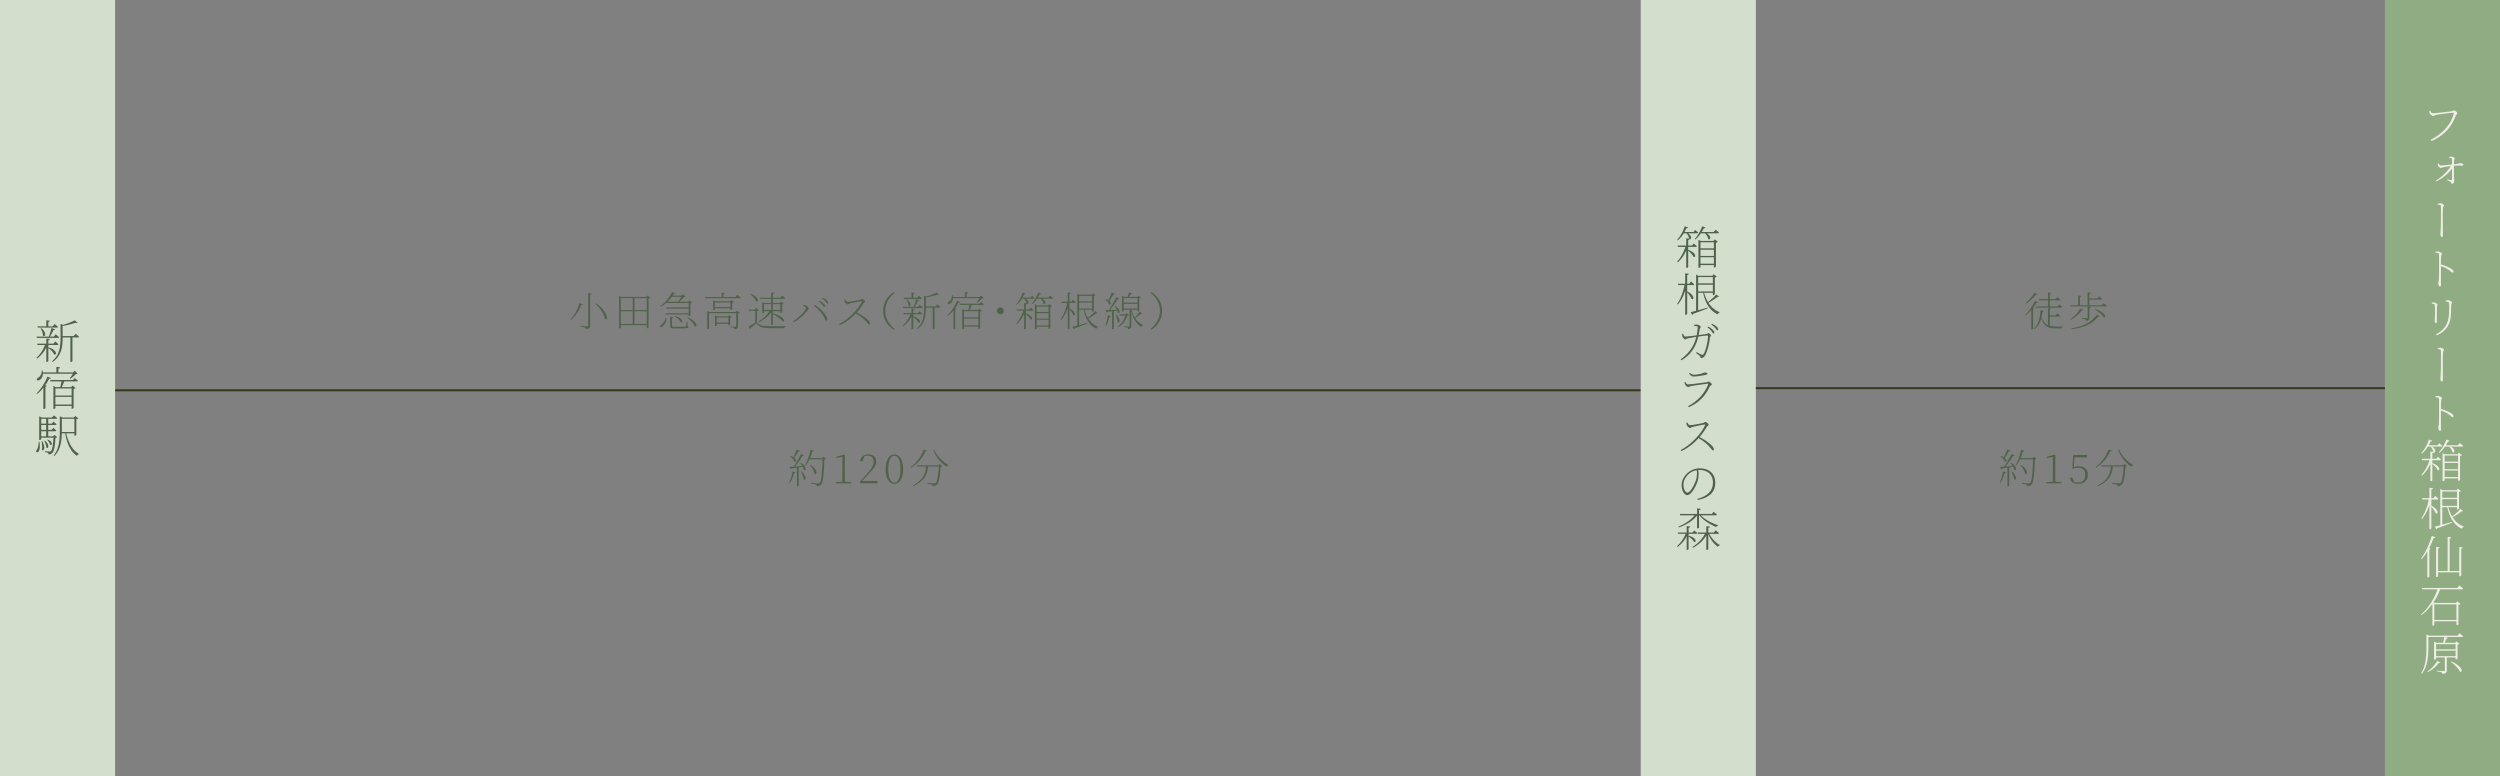 <?xml version="1.0" encoding="UTF-8"?>
<svg id="_レイヤー_2" data-name="レイヤー 2" xmlns="http://www.w3.org/2000/svg" width="926.58" height="287.71" viewBox="0 0 926.58 287.71">
  <rect x="0" y="0" width="926.58" height="287.71" fill="#808080" stroke="none"/>
  <defs>
    <style>
      .cls-1 {
        fill: #90ac83;
      }

      .cls-1, .cls-2, .cls-3, .cls-4 {
        stroke-width: 0px;
      }

      .cls-2 {
        fill: #efede5;
      }

      .cls-3 {
        fill: #d3decd;
      }

      .cls-5 {
        fill: none;
        stroke: #33391a;
        stroke-miterlimit: 10;
        stroke-width: .75px;
      }

      .cls-4 {
        fill: #50634a;
      }
    </style>
  </defs>
  <g id="_レイヤー_1-2" data-name="レイヤー 1">
    <g>
      <g>
        <line class="cls-5" x1="33.68" y1="144.66" x2="608.11" y2="144.66"/>
        <g>
          <g>
            <path class="cls-4" d="M214.79,112.33l1.26.42c-.04.09-.1.15-.18.19s-.22.05-.41.04c-.22.58-.51,1.21-.88,1.88s-.79,1.33-1.29,1.98c-.49.64-1.06,1.22-1.69,1.72l-.18-.19c.41-.4.79-.85,1.14-1.34.35-.5.67-1.01.95-1.55.29-.54.54-1.08.75-1.61s.39-1.04.52-1.52ZM218,108.6l1.28.17c-.02.1-.07.19-.15.26-.08.07-.21.11-.4.13v11.5c0,.23-.03.44-.1.62-.07.19-.21.34-.43.46-.22.12-.57.21-1.04.27-.02-.13-.06-.25-.13-.34-.07-.1-.16-.19-.28-.25-.14-.07-.34-.13-.6-.2-.26-.06-.59-.11-1-.15v-.26c.28.02.53.04.73.05.21.02.43.03.65.05.23.02.43.04.62.04s.31.01.38.01c.18,0,.3-.03.37-.09.06-.06.1-.16.1-.3v-11.99ZM220.87,112.38c.82.58,1.5,1.15,2.03,1.7.54.55.95,1.07,1.25,1.56.3.49.51.92.62,1.3s.16.69.13.93c-.03.24-.11.39-.24.46-.13.07-.28.03-.45-.11-.06-.46-.21-.95-.44-1.46-.23-.52-.53-1.03-.87-1.55s-.71-1.01-1.11-1.47c-.39-.46-.78-.87-1.15-1.23l.22-.12Z"/>
            <path class="cls-4" d="M229.45,110.05v-.4l.73.4h9.9v.44h-9.99v10.96s-.02.07-.06.11-.1.08-.17.12c-.07.04-.17.05-.28.05h-.13v-11.69ZM229.78,114.91h10.26v.45h-10.26v-.45ZM229.78,120.06h10.26v.44h-10.26v-.44ZM234.5,110.13h.66v10.16h-.66v-10.16ZM239.71,110.05h-.15l.44-.52,1.04.83c-.05.06-.13.11-.26.17-.12.05-.25.09-.4.12v10.73s-.03.07-.1.11-.14.09-.23.13c-.09.04-.18.06-.25.06h-.08v-11.61Z"/>
            <path class="cls-4" d="M246.67,117.84l.29.03c.03.54-.03,1.02-.19,1.43s-.34.76-.57,1.04c-.22.27-.43.48-.62.62-.16.13-.34.22-.54.26s-.34.02-.43-.08c-.06-.1-.06-.21,0-.32.05-.11.14-.22.26-.31.24-.13.49-.32.74-.58.25-.26.48-.57.67-.93.2-.36.34-.75.41-1.16ZM249.04,108.28l1.28.41c-.03.07-.08.12-.16.15-.07.03-.21.04-.4.02-.33.58-.75,1.17-1.25,1.78-.5.61-1.06,1.18-1.68,1.71-.62.53-1.26.98-1.94,1.33l-.18-.21c.6-.4,1.18-.88,1.73-1.45.56-.56,1.06-1.17,1.51-1.82s.82-1.29,1.09-1.92ZM246.58,116.1h8.92v.44h-8.79l-.13-.44ZM246.8,111.84h8.85v.45h-8.71l-.13-.45ZM246.94,113.94h8.56v.45h-8.43l-.13-.45ZM248.59,109.56h4.75v.45h-5.03l.27-.45ZM248.41,117.43l1.09.15c-.02.2-.16.32-.42.36v2.91c0,.11.04.18.13.22.09.04.31.06.68.06h2.04c.49,0,.91,0,1.26,0,.35,0,.59-.01.71-.02.11-.01.18-.03.22-.05.03-.03.07-.07.1-.14.05-.12.11-.34.17-.65.06-.32.13-.66.19-1.04h.21l.03,1.75c.14.04.24.08.29.12.05.04.08.1.08.18,0,.09-.04.17-.12.22s-.23.11-.45.13c-.22.03-.54.05-.97.07-.42.02-.99.02-1.69.02h-2.11c-.4,0-.71-.02-.92-.07-.21-.04-.35-.12-.42-.24-.07-.12-.1-.27-.1-.47v-3.51ZM250.16,117.09c.55.14,1,.31,1.37.5.36.19.64.39.85.59s.35.4.43.58c.08.18.1.34.08.47-.03.13-.09.22-.19.26-.1.05-.22.03-.38-.05-.1-.27-.28-.54-.53-.82-.25-.28-.54-.54-.86-.78-.32-.25-.63-.44-.93-.59l.15-.17ZM252.75,109.56h-.18l.54-.51.95.9c-.06.05-.14.08-.23.1-.1.01-.22.03-.37.04-.17.19-.37.41-.61.67-.24.25-.48.51-.74.76-.25.25-.51.48-.76.67h-.27c.2-.24.41-.52.62-.85s.41-.65.6-.97c.19-.32.34-.59.45-.81ZM254.87,117.63c.66.27,1.2.55,1.63.85.42.29.76.58,1,.86.24.28.41.54.5.78s.12.44.08.6c-.04.16-.11.26-.22.31s-.25.02-.41-.08c-.1-.36-.3-.74-.6-1.13-.3-.39-.64-.77-1.02-1.13-.38-.36-.75-.66-1.11-.9l.17-.15ZM255.25,111.84h-.15l.43-.48,1.02.78c-.05.06-.13.12-.25.17s-.25.1-.4.13v4.47s-.04.07-.1.11c-.07.04-.15.08-.23.12s-.17.05-.25.05h-.08v-5.36Z"/>
            <path class="cls-4" d="M261.26,110.07h11.37l.66-.81c.16.13.31.25.43.35.13.1.27.21.41.33.14.12.27.24.39.35-.04.15-.17.22-.39.22h-12.74l-.13-.43ZM262.12,115.63v-.38l.76.38h10.22v.45h-10.31v5.67s-.03.05-.08.09-.12.08-.2.11-.17.04-.27.04h-.12v-6.36ZM264.29,111.67v-.36l.72.36h5.91v.45h-5.98v2.64s-.03.05-.08.08c-.06.04-.12.07-.2.1-.08.03-.17.04-.26.04h-.1v-3.32ZM264.58,113.83h6.38v.45h-6.38v-.45ZM265.01,117.24v-.36l.74.36h4.69v.43h-4.77v2.94s-.03.05-.08.08c-.05.04-.12.07-.21.1-.08.03-.17.04-.26.04h-.11v-3.6ZM265.38,119.55h4.83v.45h-4.83v-.45ZM267.46,108.45l1.21.13c0,.1-.06.19-.15.26s-.22.12-.4.14v1.32h-.66v-1.86ZM269.93,117.24h-.13l.42-.45.96.72c-.04.05-.12.1-.23.16-.11.05-.23.09-.34.11v2.55s-.04.05-.11.1-.15.08-.23.12-.17.05-.25.05h-.09v-3.36ZM270.7,111.67h-.15l.44-.46,1.02.76c-.05.06-.13.12-.25.17s-.25.1-.39.13v2.37s-.04.06-.11.1-.15.08-.23.11-.16.05-.23.05h-.09v-3.24ZM272.87,115.63h-.14l.38-.48,1.08.79s-.12.1-.25.17c-.12.06-.26.1-.4.12v4.65c0,.2-.03.38-.08.53-.05.15-.17.28-.35.39-.18.1-.46.18-.84.22-.02-.1-.05-.2-.1-.29-.04-.09-.12-.16-.22-.21-.1-.06-.25-.11-.45-.16-.2-.04-.46-.08-.78-.11v-.24c.3.02.56.04.77.05.21.02.42.03.62.04.19,0,.33.01.41.01.14,0,.23-.03.28-.08s.07-.13.07-.24v-5.17Z"/>
            <path class="cls-4" d="M280.55,119.46c.26.31.54.56.83.76.29.19.62.34.99.44.36.1.79.17,1.27.2.48.04,1.04.05,1.66.05h1.94c.69,0,1.39,0,2.08-.01s1.34-.03,1.93-.04v.22c-.33.05-.53.23-.58.55h-5.37c-.67,0-1.25-.02-1.75-.08-.5-.05-.94-.14-1.33-.28-.38-.13-.73-.33-1.03-.57-.3-.25-.59-.56-.86-.95-.2.2-.43.42-.7.65-.27.24-.53.46-.78.68-.26.21-.48.4-.68.55.02.1.02.17,0,.23-.02.05-.07.09-.14.13l-.6-.97c.26-.13.57-.3.93-.5.36-.21.74-.43,1.12-.67.39-.24.75-.46,1.07-.67v.29ZM280.55,115.32v4.08l-.63.46v-4.67h-2.34l-.09-.45h2.22l.48-.62,1.08.92s-.12.09-.24.14c-.12.06-.28.1-.48.13ZM278.24,108.87c.56.23,1.02.47,1.39.72s.65.5.84.75c.19.25.32.48.38.68.06.21.07.38.02.51-.04.14-.12.22-.24.25-.12.04-.25,0-.41-.1-.09-.29-.26-.6-.5-.94s-.51-.66-.8-.97-.58-.57-.85-.78l.17-.13ZM285.44,114.88h.77v.24c-.52.9-1.2,1.71-2.04,2.43-.84.72-1.78,1.33-2.82,1.85l-.18-.25c.92-.54,1.75-1.18,2.49-1.92s1.33-1.52,1.78-2.34ZM281.62,110.35h7.63l.63-.78c.15.12.29.23.41.33s.25.21.38.31c.13.11.26.22.37.33-.03.16-.16.24-.39.24h-8.91l-.12-.43ZM282.5,112.29v-.38l.75.38h6.48v.43h-6.55v3.18s-.03.05-.08.08c-.06.04-.13.07-.21.1-.09.03-.18.04-.28.04h-.11v-3.84ZM282.77,114.88h6.89v.45h-6.89v-.45ZM285.81,108.36l1.22.15c-.02.1-.07.19-.15.25-.08.07-.21.12-.41.15v11.22s-.02.08-.07.13c-.05.04-.12.08-.2.11s-.16.04-.24.04h-.15v-12.06ZM286.36,116.1c.79.23,1.46.47,2,.72s.98.5,1.31.75.57.48.73.7.24.4.25.55c.02.15-.03.25-.13.31-.1.06-.24.06-.41,0-.17-.23-.41-.48-.71-.74-.31-.26-.64-.53-1.01-.79-.37-.26-.74-.5-1.12-.73-.38-.22-.73-.42-1.05-.58l.12-.2ZM289.21,112.29h-.15l.44-.5,1.02.78c-.05.06-.13.12-.25.17-.12.06-.25.1-.39.13v2.88s-.04.07-.11.11-.15.08-.23.11-.17.05-.25.05h-.08v-3.74Z"/>
            <path class="cls-4" d="M293.93,119.14c.35-.23.74-.52,1.17-.86.43-.34.86-.7,1.28-1.09.42-.38.8-.77,1.16-1.15s.63-.74.85-1.07c.21-.33.32-.59.32-.8,0-.11-.06-.22-.19-.33-.12-.11-.27-.21-.43-.31-.17-.1-.3-.17-.41-.22l.13-.3c.1,0,.22.02.36.04.14.02.28.06.42.12.12.05.25.13.38.23.13.1.26.22.38.34.12.12.22.25.29.37.07.12.11.23.11.32,0,.12-.05.22-.16.29-.11.08-.22.19-.35.35-.35.44-.72.87-1.12,1.29-.39.42-.8.82-1.23,1.19s-.87.72-1.32,1.04-.92.61-1.39.85l-.24-.33ZM306.26,118.84c-.14,0-.24-.06-.29-.17-.06-.12-.14-.31-.26-.58-.46-.98-1.03-1.85-1.7-2.62-.67-.77-1.45-1.49-2.34-2.17l.26-.33c.49.3.99.66,1.51,1.08.52.42,1.01.87,1.46,1.35.46.48.84.96,1.14,1.44.3.48.49.93.56,1.35.03.15.03.28,0,.38-.03.1-.08.17-.13.22-.06.04-.13.07-.21.07ZM305.5,113.74c-.11,0-.21-.08-.3-.25-.09-.16-.22-.34-.39-.53-.16-.19-.35-.39-.58-.6-.23-.21-.5-.42-.82-.62l.22-.29c.36.17.68.34.95.52s.49.34.64.5c.2.19.34.35.43.5.09.14.13.28.13.43,0,.11-.02.19-.08.25-.05.06-.12.08-.21.08ZM306.72,112.51c-.11,0-.21-.08-.31-.24-.1-.16-.23-.33-.4-.51-.19-.2-.39-.39-.6-.57-.21-.18-.47-.37-.79-.57l.21-.29c.36.16.68.32.95.46.28.15.49.31.65.47.2.17.34.33.43.48s.13.29.13.43c0,.11-.02.19-.07.25-.05.05-.12.08-.21.08Z"/>
            <path class="cls-4" d="M310.97,120.13c.71-.37,1.41-.79,2.09-1.27.69-.48,1.35-1,1.99-1.56.64-.56,1.24-1.15,1.79-1.76.56-.61,1.06-1.24,1.5-1.88s.81-1.27,1.1-1.89c.06-.15,0-.21-.18-.18-.31.05-.67.12-1.07.2-.41.08-.81.16-1.21.25-.41.08-.78.17-1.13.24-.35.08-.63.14-.84.19-.15.03-.27.07-.35.13-.08.05-.15.1-.21.15-.06.04-.15.07-.26.07s-.24-.05-.39-.15c-.15-.1-.29-.22-.41-.36-.12-.14-.22-.26-.28-.36-.04-.07-.08-.18-.13-.32-.05-.14-.08-.32-.11-.53l.35-.13c.07.11.14.24.22.38.08.15.18.27.29.38.12.11.25.16.41.16.15,0,.38-.02.68-.06.3-.04.65-.09,1.04-.15.38-.06.77-.12,1.16-.2s.75-.14,1.07-.2c.32-.06.57-.12.74-.17.1-.03.18-.07.25-.11.06-.04.13-.09.19-.13.06-.04.12-.06.18-.06.09,0,.2.03.34.1.13.07.27.15.4.25s.24.2.33.3c.09.1.13.19.13.25,0,.08-.03.15-.1.2-.06.05-.14.11-.22.18-.09.07-.16.15-.23.26-.17.28-.39.62-.66,1.02-.27.4-.58.83-.92,1.28-.35.45-.72.89-1.12,1.33-.35.38-.74.78-1.18,1.18-.44.41-.91.82-1.43,1.22-.52.41-1.08.79-1.68,1.16-.6.37-1.23.7-1.9,1l-.24-.39ZM322.14,120.28c-.11,0-.21-.05-.31-.17s-.22-.27-.38-.48-.39-.47-.71-.78c-.39-.39-.79-.75-1.18-1.07-.4-.32-.81-.62-1.22-.9-.42-.28-.85-.55-1.31-.81l.32-.38c.61.31,1.22.65,1.82,1.02s1.16.75,1.66,1.13c.5.39.9.75,1.2,1.1.3.35.45.67.45.95,0,.11-.02.2-.07.27-.05.07-.13.11-.26.11Z"/>
            <path class="cls-4" d="M331.55,108.54c-.59.46-1.15,1.01-1.67,1.66-.52.65-.94,1.38-1.27,2.21s-.49,1.76-.49,2.8.16,1.96.49,2.8.75,1.58,1.27,2.22c.52.65,1.08,1.2,1.67,1.66l-.29.32c-.49-.32-.97-.7-1.43-1.13-.46-.43-.88-.93-1.26-1.5-.38-.56-.67-1.21-.9-1.93-.22-.72-.34-1.53-.34-2.43s.11-1.71.34-2.43c.23-.72.53-1.36.9-1.93.38-.56.79-1.06,1.26-1.5.46-.43.94-.81,1.43-1.13l.29.32Z"/>
            <path class="cls-4" d="M337.57,116.04h.75v.24c-.36.92-.83,1.77-1.42,2.56s-1.28,1.48-2.08,2.09l-.19-.24c.45-.43.86-.9,1.24-1.4s.71-1.02.99-1.58c.29-.55.52-1.11.71-1.68ZM334.64,113.73h5.64l.6-.75c.26.2.48.38.66.52.18.15.34.29.48.44-.03.16-.16.24-.39.24h-6.87l-.12-.45ZM334.81,116.04h5.36l.58-.72c.25.2.46.37.63.51s.32.28.45.42c-.04.15-.17.22-.38.22h-6.53l-.12-.43ZM334.94,110.37h5.01l.58-.75c.26.2.48.37.65.52.17.14.33.29.47.43-.04.16-.17.24-.38.24h-6.23l-.12-.43ZM336.17,110.95c.34.26.6.51.79.76.19.25.33.49.41.71.08.22.11.42.1.59s-.05.31-.13.41c-.08.1-.17.15-.27.16-.1,0-.21-.05-.32-.16,0-.38-.1-.79-.26-1.25-.17-.45-.34-.83-.53-1.14l.21-.09ZM337.82,108.42l1.16.12c0,.1-.05.18-.13.25-.08.07-.19.11-.35.14v1.62h-.68v-2.13ZM337.82,114.37l1.16.13c0,.1-.05.18-.13.25-.08.06-.19.11-.35.13v6.86s-.03.07-.08.11-.12.08-.2.12-.16.05-.24.05h-.15v-7.65ZM338.5,117.25c.52.15.95.32,1.29.51.34.19.6.39.79.59.18.21.31.4.37.57.06.17.07.33.03.45s-.11.21-.22.25c-.1.04-.23.02-.38-.06-.09-.25-.25-.51-.47-.79-.22-.27-.47-.53-.75-.78-.28-.24-.55-.45-.81-.61l.15-.13ZM339.52,110.94l1.21.38c-.03.07-.09.13-.17.19-.08.06-.21.08-.37.08-.14.34-.32.71-.54,1.12s-.46.79-.71,1.14h-.31c.11-.27.22-.57.33-.92.11-.34.21-.68.31-1.03.1-.35.18-.67.24-.96ZM342.5,109.59l.97.36c-.04.07-.14.12-.3.15v4.33c0,.68-.04,1.36-.11,2.05-.08.69-.22,1.36-.44,2.02-.22.66-.55,1.29-.98,1.88s-1,1.14-1.71,1.63l-.22-.21c.79-.66,1.38-1.38,1.79-2.14.4-.77.67-1.59.8-2.47.14-.88.2-1.79.2-2.74v-4.86ZM347.15,108.43l.93.77c-.06.07-.15.1-.25.1-.11,0-.25-.03-.41-.08-.36.12-.78.25-1.27.38-.49.13-1,.26-1.53.38-.54.12-1.06.21-1.57.28l-.09-.27c.49-.13,1-.29,1.53-.46.53-.18,1.03-.37,1.5-.56.47-.2.85-.37,1.15-.53ZM342.97,113.56h3.83l.63-.75c.15.12.28.23.4.33.11.1.24.21.37.31.13.11.25.21.36.32-.02.08-.06.14-.12.18s-.15.06-.25.06h-5.21v-.45ZM345.71,113.56h.67v8.21s-.05.08-.17.15-.25.11-.42.11h-.09v-8.46Z"/>
            <path class="cls-4" d="M354.71,111.45l1.12.5c-.04.07-.11.13-.2.18-.09.05-.22.07-.38.04-.5,1.02-1.1,1.96-1.79,2.82-.69.86-1.41,1.57-2.15,2.12l-.21-.18c.44-.41.88-.9,1.32-1.47s.86-1.2,1.25-1.88c.39-.68.74-1.39,1.04-2.12ZM352.82,109.44l.27-.02c.14.57.17,1.06.1,1.48s-.2.75-.38,1.01-.37.46-.57.58c-.11.08-.23.14-.37.18-.13.04-.26.05-.37.03-.11-.02-.19-.08-.24-.17-.07-.11-.07-.22,0-.34.07-.12.16-.22.29-.3.24-.12.46-.3.66-.54.2-.24.36-.53.47-.86.11-.33.16-.68.14-1.06ZM352.87,110.07h10.9v.43h-10.9v-.43ZM353.38,114.69l.38-.48.73.27c-.02.07-.07.13-.15.17s-.17.08-.29.1v7s-.03.05-.09.09c-.06.04-.13.08-.21.11-.08.03-.17.05-.25.05h-.12v-7.32ZM355.57,112.56h7.43l.58-.63c.24.18.45.33.62.46s.33.25.47.38c-.03.16-.16.24-.38.24h-8.61l-.12-.45ZM356.65,114.88v-.39l.74.39h5.67v.45h-5.75v6.44s-.03.05-.08.1c-.06.04-.12.08-.2.11-.08.03-.17.04-.25.04h-.12v-7.14ZM356.99,117.63h5.95v.45h-5.95v-.45ZM356.99,120.58h5.95v.45h-5.95v-.45ZM357.62,108.25l1.21.15c-.01.1-.06.18-.15.25s-.22.12-.41.13v1.53h-.66v-2.07ZM359.39,112.63h.93c-.08.24-.18.52-.31.84-.13.32-.26.64-.39.95-.13.31-.26.58-.38.83h-.48c.08-.25.16-.54.24-.86.08-.32.15-.64.22-.95s.12-.58.17-.8ZM363.26,110.07h-.17l.54-.56.97.96c-.05.05-.12.08-.22.1-.1.02-.22.03-.36.04-.21.25-.49.52-.85.82-.36.29-.68.54-.97.74l-.23-.13c.14-.17.29-.38.46-.62s.32-.48.47-.73c.15-.25.26-.45.34-.62ZM362.6,114.88h-.15l.45-.5,1.02.79c-.05.06-.13.12-.25.17-.12.05-.25.09-.41.12v6.21s-.03.07-.1.12-.14.09-.22.13-.17.05-.25.05h-.09v-7.1Z"/>
            <path class="cls-4" d="M370.76,116.49c-.23,0-.44-.06-.64-.17-.19-.11-.35-.27-.46-.46s-.17-.41-.17-.64.06-.46.17-.64c.12-.19.27-.34.46-.46.2-.11.41-.17.64-.17s.46.06.64.17c.19.12.34.27.46.46.12.19.17.4.17.64s-.06.44-.17.64-.27.35-.46.46c-.19.12-.4.17-.64.17Z"/>
            <path class="cls-4" d="M379.07,108.4l1.1.4c-.03.08-.09.15-.18.2-.09.05-.21.07-.38.06-.34.81-.76,1.56-1.25,2.26-.5.7-1.02,1.26-1.58,1.7l-.21-.18c.48-.51.95-1.15,1.4-1.93s.82-1.62,1.1-2.5ZM379.43,114.7h.71v.24c-.33,1.02-.78,1.98-1.33,2.87-.56.9-1.23,1.7-2.01,2.41l-.2-.24c.44-.49.84-1.02,1.19-1.59.36-.57.67-1.17.95-1.79.28-.62.51-1.26.69-1.9ZM376.73,114.7h4.74l.54-.67c.23.19.43.35.59.49s.31.27.44.4c-.04.16-.17.24-.39.24h-5.8l-.12-.45ZM378.38,110.28h3.55l.54-.67c.23.19.42.35.58.48.15.13.3.26.43.39-.04.16-.17.24-.38.24h-4.72v-.43ZM379.7,110.44c.36.18.64.37.85.58s.37.4.46.58c.1.19.15.36.15.51s-.03.28-.09.38c-.06.1-.14.15-.24.17-.1.02-.21-.03-.32-.13-.03-.32-.15-.67-.35-1.05s-.42-.7-.65-.95l.18-.09ZM379.55,112.33l1.2.12c-.02.11-.07.2-.15.27-.08.07-.21.12-.39.15v8.85s-.03.08-.08.13-.12.08-.2.11-.16.04-.24.04h-.13v-9.67ZM380.21,116.1c.49.18.89.37,1.2.58.31.21.55.41.72.6.17.2.28.38.33.55.05.17.05.31.01.42s-.11.18-.21.21-.22,0-.36-.08c-.09-.23-.24-.48-.45-.74s-.44-.52-.69-.77-.49-.46-.72-.63l.17-.14ZM384.8,108.4l1.07.43c-.03.07-.09.13-.19.19-.1.06-.21.07-.35.05-.37.72-.8,1.41-1.28,2.05-.48.65-.97,1.19-1.47,1.61l-.21-.18c.44-.48.88-1.09,1.31-1.82.43-.73.81-1.51,1.12-2.33ZM383.56,113.2v-.39l.75.39h4.74v.43h-4.82v8.12s-.02.07-.08.11c-.05.04-.12.07-.2.1s-.18.04-.28.04h-.12v-8.8ZM383.9,115.62h5.12v.45h-5.12v-.45ZM383.9,118.11h5.12v.43h-5.12v-.43ZM383.9,120.64h5.12v.45h-5.12v-.45ZM384.04,110.28h4.51l.62-.75c.25.2.46.37.64.52.17.14.33.29.47.43-.04.16-.17.24-.39.24h-5.85v-.43ZM385.66,110.41c.41.17.74.35,1,.55.25.19.44.39.56.58.12.19.19.38.2.54.02.17,0,.3-.07.4-.06.11-.14.17-.25.19-.11.02-.22-.02-.35-.12-.04-.35-.19-.71-.45-1.09s-.54-.69-.83-.94l.18-.11ZM388.6,113.2h-.15l.45-.51,1.02.79c-.05.06-.14.12-.25.17-.12.06-.25.1-.39.13v7.82s-.03.07-.1.11c-.06.04-.14.09-.23.13s-.17.06-.25.06h-.09v-8.7Z"/>
            <path class="cls-4" d="M395.59,111.81h.69v.24c-.25,1.24-.61,2.42-1.09,3.53-.48,1.11-1.11,2.12-1.88,3.04l-.21-.21c.43-.62.8-1.29,1.12-2,.32-.71.59-1.46.82-2.23.23-.78.41-1.56.55-2.36ZM393.34,111.81h3.71l.57-.73c.25.2.46.37.63.52.17.14.32.29.45.43-.03.16-.16.24-.38.24h-4.86l-.12-.45ZM395.72,108.42l1.2.13c-.02.11-.07.2-.14.27s-.21.12-.4.15v12.71s-.03.08-.08.14c-.05.05-.12.09-.19.12-.08.03-.15.05-.23.05h-.15v-13.56ZM396.38,114.3c.45.24.82.48,1.1.71s.5.46.64.67c.15.21.23.41.26.58.03.17.02.31-.02.41-.04.1-.12.17-.22.19-.11.02-.22-.02-.35-.11-.08-.24-.21-.5-.4-.79-.19-.29-.39-.57-.6-.85s-.42-.52-.61-.72l.2-.11ZM397.54,121.11c.32-.07.76-.18,1.33-.33.57-.15,1.22-.33,1.94-.53.72-.2,1.47-.42,2.24-.65l.06.25c-.58.23-1.27.5-2.08.81s-1.72.65-2.75,1.02c-.04.18-.14.29-.29.35l-.46-.92ZM399.29,109.21v-.41l.73.41h5.16v.44h-5.22v11.14s-.02.07-.07.11-.11.08-.19.12-.17.05-.29.05h-.13v-11.87ZM399.5,111.69h5.75v.45h-5.75v-.45ZM399.56,114.34h5.75v.44h-5.75v-.44ZM401.81,114.48c.25.99.61,1.93,1.07,2.81.47.88,1.04,1.66,1.73,2.32.68.66,1.48,1.16,2.39,1.5l-.02.15c-.14.02-.27.08-.39.17-.12.09-.21.23-.25.4-.89-.43-1.65-.99-2.28-1.69s-1.15-1.51-1.56-2.45c-.41-.93-.74-1.97-.98-3.11l.29-.1ZM405.92,115.33l.87.72c-.09.1-.23.11-.42.03-.23.18-.54.4-.92.67-.38.26-.79.53-1.23.8-.44.27-.87.51-1.29.72l-.12-.18c.35-.25.73-.55,1.13-.89.41-.34.79-.68,1.14-1.02.36-.33.63-.62.83-.85ZM404.77,109.21h-.15l.43-.5,1,.78c-.05.06-.13.12-.25.17-.12.05-.24.09-.38.11v5.43s-.03.08-.1.13c-.07.05-.14.1-.22.14s-.17.06-.25.06h-.09v-6.33Z"/>
            <path class="cls-4" d="M409.79,110.82c.43.14.78.3,1.04.48.26.18.46.36.6.55.13.18.22.35.25.51s.02.29-.03.39c-.05.11-.12.17-.22.2-.1.03-.21,0-.34-.08-.08-.32-.27-.66-.56-1.03-.29-.37-.59-.66-.89-.88l.17-.13ZM410.62,116.83l1.12.3c-.03.09-.09.16-.17.22-.08.05-.2.08-.35.08-.15.58-.33,1.17-.55,1.77s-.47,1.12-.75,1.56l-.25-.12c.2-.5.38-1.09.55-1.77.17-.68.3-1.36.39-2.04ZM409.72,114.96c.3,0,.7,0,1.2-.03.5-.02,1.06-.04,1.68-.07.62-.03,1.25-.06,1.91-.09v.27c-.46.07-1.04.15-1.7.25-.67.1-1.44.2-2.33.31-.04.1-.09.17-.16.21-.07.04-.13.07-.2.09l-.39-.93ZM412.04,108.4l1.2.46c-.04.08-.11.15-.2.2-.09.06-.21.08-.36.07-.26.44-.54.9-.85,1.38-.31.48-.61.89-.9,1.24l-.24-.13c.2-.41.42-.91.67-1.5s.47-1.17.68-1.72ZM413.72,110.1l1.14.54c-.04.07-.11.13-.22.17-.11.04-.23.06-.38.04-.24.41-.54.87-.88,1.39-.35.52-.72,1.04-1.1,1.56-.39.52-.76,1.01-1.13,1.45h-.36c.32-.49.66-1.04,1.01-1.63.36-.6.7-1.21,1.04-1.82.34-.61.63-1.18.88-1.69ZM412.18,115.11l.66-.04v6.69s-.06.09-.17.16c-.11.07-.25.1-.41.1h-.09v-6.9ZM413.36,113.37c.39.25.7.5.93.75.23.25.4.49.51.71s.17.42.18.59-.01.31-.08.42c-.06.1-.14.17-.24.18-.1.01-.21-.03-.33-.13-.03-.26-.11-.54-.24-.83s-.28-.58-.44-.86-.33-.53-.49-.74l.19-.09ZM413.66,116.68c.34.29.61.58.8.86.2.28.33.54.41.78.08.24.12.45.11.64,0,.18-.04.33-.12.43-.08.1-.17.16-.27.17-.11,0-.21-.05-.32-.16,0-.28-.04-.58-.13-.9s-.19-.63-.32-.94c-.12-.3-.25-.57-.37-.8l.2-.08ZM417.2,116.52h-.14l.5-.47.88.78c-.09.11-.29.17-.6.18-.26.84-.67,1.64-1.21,2.4s-1.3,1.39-2.25,1.89l-.15-.24c.54-.36,1.01-.78,1.41-1.27.4-.49.73-1.01.99-1.57.26-.56.45-1.13.57-1.71ZM414.86,116.52h2.64v.45h-2.5l-.14-.45ZM415.82,110.02v-.39l.83.39h4.89l.36-.45.88.71c-.04.06-.1.11-.19.14s-.21.06-.34.08v4.65s-.06.08-.18.15c-.12.07-.25.11-.39.11h-.09v-4.94h-5.1v4.76s-.05.09-.16.15c-.11.06-.24.09-.41.09h-.09v-5.44ZM416.06,114.36h5.9v.43h-5.9v-.43ZM416.09,112.18h5.82v.44h-5.82v-.44ZM418.66,114.36h.65v6.39c0,.2-.03.39-.08.56s-.16.32-.34.44c-.18.12-.44.21-.8.25-.01-.11-.04-.21-.08-.31-.04-.1-.11-.19-.2-.25-.1-.06-.25-.12-.44-.17-.2-.05-.45-.1-.77-.14v-.24c.3.02.55.04.76.06.21.02.41.04.59.04.18,0,.31.02.38.02.13,0,.22-.02.26-.07s.07-.12.07-.22v-6.38ZM418.39,108.4l1.23.27c-.06.21-.24.32-.54.32-.08.13-.17.28-.27.43-.1.16-.2.32-.31.47-.1.16-.2.3-.29.43h-.35c.08-.25.17-.56.27-.94.1-.38.18-.7.25-.98ZM419.36,114.36c.21,1.17.53,2.15.96,2.93.43.79.93,1.43,1.51,1.93s1.18.92,1.82,1.26v.18c-.14,0-.26.06-.37.16-.1.1-.19.23-.25.4-.64-.44-1.22-.95-1.73-1.52-.52-.58-.95-1.28-1.31-2.12-.36-.84-.64-1.88-.83-3.14l.19-.07ZM422.42,115.48l.96.73c-.03.06-.1.1-.2.13-.11.03-.23.02-.37-.02-.25.23-.58.51-1,.83-.42.33-.83.62-1.25.89l-.15-.17c.23-.23.47-.49.73-.79s.5-.59.74-.88c.23-.29.41-.53.54-.73Z"/>
            <path class="cls-4" d="M426.76,108.22c.49.32.97.7,1.43,1.13.46.44.88.94,1.26,1.5.38.57.67,1.21.9,1.93.22.72.34,1.53.34,2.43s-.11,1.71-.34,2.43c-.23.72-.53,1.36-.9,1.93-.38.57-.79,1.07-1.26,1.5-.46.44-.94.81-1.43,1.13l-.29-.32c.59-.46,1.14-1.01,1.67-1.66.52-.64.94-1.38,1.27-2.22s.49-1.77.49-2.8-.16-1.97-.49-2.8-.75-1.57-1.27-2.21c-.52-.64-1.08-1.2-1.67-1.66l.29-.32Z"/>
          </g>
          <g>
            <path class="cls-4" d="M293.73,174.74l1.1.31c-.03.09-.09.17-.17.22-.08.06-.2.09-.34.09-.18.64-.4,1.28-.67,1.92-.27.64-.56,1.19-.89,1.67l-.24-.14c.25-.53.49-1.16.71-1.88.22-.73.39-1.46.51-2.2ZM292.65,173.06c.32,0,.76-.04,1.31-.08.56-.04,1.19-.09,1.9-.15.71-.06,1.44-.12,2.21-.2l.03.27c-.6.1-1.29.21-2.08.34s-1.69.26-2.71.41c-.08.18-.2.28-.36.3l-.29-.9ZM292.98,168.99c.44.15.8.32,1.08.5.28.19.5.37.65.56.15.18.25.35.29.51s.05.29,0,.39c-.04.11-.11.17-.2.2-.09.03-.2,0-.33-.07-.07-.22-.19-.45-.38-.69-.18-.24-.38-.47-.62-.69-.23-.22-.46-.41-.67-.56l.16-.15ZM295.32,166.62l1.12.43c-.03.07-.09.13-.18.19-.09.06-.21.08-.36.07-.25.46-.54.93-.86,1.41-.32.48-.62.89-.92,1.23l-.25-.15c.23-.4.47-.89.73-1.46.26-.57.5-1.15.71-1.72ZM296.92,168.29l1.11.46c-.04.08-.11.14-.21.2-.1.05-.22.06-.38.04-.24.42-.53.88-.88,1.39-.35.51-.71,1.02-1.1,1.52s-.77.97-1.15,1.39h-.38c.34-.47.69-1,1.06-1.58s.71-1.17,1.05-1.77c.33-.6.62-1.16.86-1.67ZM295.37,173.19l.66-.04v6.81s-.05.09-.16.17c-.11.07-.25.1-.41.1h-.09v-7.04ZM296.73,171.5c.43.26.78.52,1.04.77s.45.5.58.73c.12.23.2.44.22.62.03.19,0,.33-.04.44-.05.11-.13.18-.24.2-.11.02-.22-.02-.34-.12-.05-.27-.15-.56-.31-.87-.16-.31-.33-.61-.53-.91s-.39-.55-.58-.76l.19-.1ZM297,174.72c.38.32.68.63.91.94.22.31.39.59.5.85s.16.49.17.68-.03.35-.09.46c-.07.12-.15.18-.25.19s-.22-.04-.34-.15c-.03-.3-.1-.62-.22-.97-.12-.35-.26-.69-.41-1.02-.15-.33-.31-.63-.46-.89l.21-.09ZM300.44,166.71l1.21.33c-.03.08-.09.15-.17.22-.08.06-.2.1-.35.1-.3.99-.67,1.95-1.11,2.88-.44.93-.92,1.72-1.46,2.37l-.22-.15c.29-.48.56-1.03.83-1.65.26-.62.5-1.28.72-1.98.22-.7.41-1.41.55-2.12ZM299.97,169.79h5.25v.45h-5.49l.24-.45ZM300.35,172.34c.52.29.94.59,1.25.9.32.31.55.61.71.89.16.29.26.54.29.77.03.23.02.42-.04.56-.06.15-.15.23-.27.26-.12.03-.26-.01-.41-.13-.03-.35-.14-.72-.32-1.1s-.39-.76-.64-1.12c-.25-.36-.51-.67-.77-.92l.2-.12ZM304.89,169.79h-.16l.45-.51.97.8c-.05.06-.12.11-.22.14-.1.04-.23.06-.39.08-.03,1.11-.07,2.17-.13,3.18-.05,1.01-.13,1.93-.22,2.75s-.2,1.52-.33,2.08c-.13.57-.29.96-.46,1.18-.19.23-.43.4-.72.52-.29.11-.61.17-.95.17,0-.11-.02-.21-.06-.31-.04-.1-.12-.18-.23-.24-.13-.07-.38-.14-.73-.21-.36-.07-.71-.13-1.06-.18l.03-.3c.27.03.58.06.93.1.35.04.68.07.98.1.31.03.52.04.64.04.17,0,.3-.01.38-.04s.17-.09.26-.18c.15-.15.28-.5.4-1.04.11-.54.21-1.24.29-2.08s.15-1.78.2-2.81.1-2.11.13-3.23Z"/>
            <path class="cls-4" d="M309.74,179.13v-.41l2.56-.19h.75l2.45.19v.41h-5.76ZM312.17,179.13c.03-1.14.04-2.28.04-3.42v-6.38l-2.29.41v-.44l3.04-.79.22.17-.06,2.34v4.7c0,.56,0,1.13.01,1.7,0,.58.02,1.15.03,1.72h-1Z"/>
            <path class="cls-4" d="M318.77,179.13v-.66c.53-.57,1.04-1.13,1.52-1.7.49-.56.91-1.04,1.27-1.44.5-.57.92-1.09,1.25-1.57s.58-.93.74-1.36c.16-.43.25-.85.25-1.26,0-.72-.2-1.28-.59-1.67-.39-.4-.93-.59-1.62-.59-.29,0-.58.04-.86.13s-.6.24-.95.46l.59-.5-.44,1.42c-.07.24-.15.41-.24.5s-.22.14-.39.14c-.12,0-.23-.04-.32-.11-.09-.07-.15-.17-.2-.31.1-.48.3-.88.6-1.21.3-.32.66-.57,1.09-.73s.88-.25,1.35-.25c.96,0,1.69.24,2.19.71s.75,1.13.75,1.97c0,.43-.09.86-.28,1.29-.19.43-.49.91-.92,1.44-.42.53-1,1.18-1.73,1.94-.15.16-.36.38-.63.67-.27.29-.57.61-.91.97-.34.35-.68.72-1.03,1.09l.13-.48v.25h5.85v.84h-6.49Z"/>
            <path class="cls-4" d="M331.5,179.34c-.56,0-1.09-.18-1.58-.55-.49-.36-.89-.94-1.2-1.74s-.46-1.84-.46-3.13.15-2.37.46-3.17c.3-.8.71-1.39,1.2-1.76.5-.37,1.02-.56,1.58-.56s1.07.19,1.56.56.89.96,1.2,1.76c.31.81.46,1.86.46,3.17s-.16,2.33-.46,3.13c-.31.79-.71,1.38-1.2,1.74-.49.37-1.01.55-1.56.55ZM331.5,178.89c.28,0,.55-.08.82-.25s.51-.44.72-.83c.21-.38.39-.89.52-1.53.13-.64.19-1.43.19-2.36s-.06-1.75-.19-2.39c-.13-.64-.3-1.16-.52-1.54s-.46-.67-.72-.84-.54-.26-.82-.26-.55.08-.82.25-.52.45-.73.84c-.22.39-.39.91-.52,1.55-.12.65-.19,1.44-.19,2.39s.06,1.71.19,2.36c.12.64.3,1.15.52,1.53.22.38.46.66.73.83s.54.25.82.25Z"/>
            <path class="cls-4" d="M342.39,166.62l1.19.43c-.04.09-.1.15-.17.19-.07.04-.21.04-.4.02-.3.67-.7,1.38-1.19,2.12-.49.74-1.08,1.45-1.75,2.12-.67.68-1.43,1.26-2.27,1.76l-.17-.21c.75-.53,1.44-1.16,2.06-1.88.62-.72,1.16-1.48,1.62-2.27.46-.79.82-1.56,1.08-2.29ZM343.26,172.46h.75c-.04.5-.11,1.02-.2,1.55-.1.53-.25,1.07-.46,1.62-.21.55-.52,1.09-.92,1.62-.39.54-.91,1.05-1.55,1.55-.64.5-1.43.97-2.38,1.42l-.21-.25c1.1-.58,1.98-1.19,2.63-1.83.65-.64,1.14-1.29,1.47-1.94.33-.65.54-1.3.66-1.93s.19-1.24.22-1.81ZM339.75,172.46h8.71v.43h-8.58l-.13-.43ZM348,172.46h-.16l.45-.51.97.79s-.12.09-.22.13-.23.06-.39.08c-.06,1.05-.15,2.04-.27,2.96-.12.93-.27,1.71-.44,2.35-.18.64-.38,1.08-.61,1.3-.19.2-.43.35-.71.45s-.59.15-.91.13c0-.1-.02-.2-.07-.3-.04-.1-.12-.18-.23-.24-.13-.06-.37-.13-.72-.2-.35-.07-.69-.12-1.02-.17l.02-.29c.26.02.56.05.91.08s.68.06.97.09c.3.02.51.04.63.04.17,0,.3-.01.39-.04.09-.03.18-.08.27-.16.14-.12.27-.38.39-.77.12-.39.23-.89.32-1.48.1-.59.18-1.25.26-1.99.07-.73.13-1.5.17-2.29ZM346.21,166.59c.23.57.54,1.14.91,1.7.38.57.81,1.1,1.29,1.61.48.5.99.96,1.52,1.38s1.06.77,1.58,1.06l-.04.15c-.14,0-.27.04-.39.12-.12.08-.22.2-.3.36-.66-.44-1.31-.98-1.94-1.63-.64-.65-1.21-1.37-1.72-2.15s-.91-1.6-1.2-2.44l.29-.15Z"/>
          </g>
        </g>
        <g>
          <g>
            <path class="cls-4" d="M755.37,112.06c-.05.08-.12.13-.2.17-.08.03-.21.03-.38,0-.26.45-.59.95-1,1.49-.41.54-.85,1.09-1.34,1.63-.49.54-1,1.03-1.54,1.47l-.18-.2c.47-.48.93-1.02,1.38-1.62.45-.6.86-1.2,1.23-1.81.37-.6.67-1.16.88-1.66l1.16.53ZM755.16,109.08c-.05.08-.12.13-.2.16-.08.03-.21.02-.38-.02-.25.33-.57.7-.96,1.09-.39.4-.81.8-1.28,1.19-.46.39-.93.75-1.41,1.06l-.18-.21c.42-.36.84-.76,1.27-1.21.43-.45.82-.9,1.17-1.37.36-.46.64-.89.86-1.27l1.09.57ZM753.97,114.24c-.02.07-.07.13-.14.17-.08.05-.18.08-.31.1v7.32s-.03.05-.08.1-.12.08-.2.11c-.08.03-.17.04-.25.04h-.12v-7.59l.41-.51.71.25ZM757.56,115.18c-.02.11-.07.19-.16.25s-.22.09-.38.11c-.08.77-.22,1.56-.43,2.36-.21.81-.51,1.57-.92,2.28s-.96,1.33-1.66,1.85l-.18-.18c.59-.54,1.06-1.19,1.4-1.94.34-.75.6-1.55.76-2.42.16-.86.25-1.7.29-2.54l1.27.21ZM763.24,112.84c.15.12.29.23.4.32.12.09.25.2.38.31.13.11.25.22.36.33-.04.16-.17.24-.38.24h-9.38l-.12-.45h8.13l.6-.75ZM762.51,110.11c.25.2.46.38.64.52.18.15.34.3.48.44-.03.16-.16.24-.39.24h-7.48l-.12-.45h6.26l.62-.75ZM756.55,117.19c.33,1.05.74,1.85,1.23,2.4.49.55,1.09.93,1.8,1.13s1.55.31,2.54.31h2.34v.21c-.14.02-.24.08-.31.17s-.12.21-.13.34h-1.97c-1.02,0-1.89-.12-2.62-.38s-1.35-.69-1.85-1.33c-.5-.64-.93-1.55-1.27-2.73l.26-.12ZM760.2,114.3c0,.1-.05.18-.13.25-.08.06-.2.11-.37.13v6.35h-.66v-6.86l1.16.13ZM760.24,108.55c0,.1-.05.18-.13.25-.08.07-.2.11-.37.13v4.97h-.66v-5.48l1.16.13ZM762.49,116.14c.26.2.48.38.66.52.18.15.34.29.48.44-.03.16-.16.24-.39.24h-3.73v-.45h2.38l.6-.75Z"/>
            <path class="cls-4" d="M767.23,113.13h11.79l.65-.79c.16.13.3.25.43.34.13.1.26.21.4.32.13.11.26.23.38.34-.04.15-.18.23-.41.23h-13.11l-.13-.44ZM771.06,114.31l1.11.55c-.04.07-.1.12-.18.15-.08.03-.21.02-.38-.02-.27.39-.62.8-1.05,1.24-.43.44-.91.86-1.44,1.26-.53.4-1.08.76-1.65,1.07l-.17-.21c.51-.35,1.01-.75,1.49-1.21.49-.46.92-.94,1.31-1.44.39-.5.71-.96.95-1.39ZM777.19,116.62l1.07.63c-.05.07-.12.11-.21.13-.09.01-.22,0-.4-.02-.67.79-1.37,1.45-2.09,1.99-.72.54-1.49.97-2.29,1.32-.8.34-1.65.62-2.56.82-.91.21-1.87.38-2.9.52l-.06-.31c.98-.18,1.9-.39,2.78-.62.87-.23,1.7-.54,2.47-.92s1.52-.85,2.21-1.42c.7-.57,1.36-1.28,1.99-2.12ZM770.23,109.54l1.15.13c0,.1-.05.18-.13.25s-.19.11-.35.14v3.42h-.67v-3.95ZM773.73,113.64l1.19.15c-.02.1-.07.18-.15.24-.08.06-.21.1-.38.13v3.54c0,.22-.03.41-.07.57-.05.16-.16.29-.34.4-.18.1-.45.18-.83.22-.02-.11-.05-.21-.09-.3-.04-.09-.11-.17-.21-.22-.1-.06-.25-.11-.44-.16-.2-.05-.44-.08-.74-.11v-.25c.3.02.55.04.76.05s.4.03.59.04c.18.01.31.02.38.02.14,0,.23-.02.28-.07s.07-.12.07-.23v-4.01ZM773.73,108.4l1.21.13c0,.1-.06.19-.15.26-.09.08-.23.12-.41.14v4.5h-.66v-5.04ZM774.06,110.61h3.29l.63-.77c.15.12.28.23.4.33.12.1.24.21.37.32.13.12.25.22.36.32-.03.16-.16.24-.38.24h-4.67v-.45ZM776.5,114.46c.72.25,1.32.51,1.8.78.48.27.86.54,1.15.79.29.26.5.5.62.72.12.22.18.41.18.56,0,.15-.06.25-.16.31-.1.06-.23.04-.39-.04-.17-.33-.45-.68-.83-1.05s-.8-.72-1.25-1.06-.88-.61-1.28-.83l.15-.18Z"/>
          </g>
          <g>
            <path class="cls-4" d="M742.38,174.74l1.1.31c-.03.09-.09.17-.17.22-.08.06-.2.09-.34.09-.18.64-.4,1.28-.67,1.92-.27.64-.56,1.19-.89,1.67l-.24-.14c.25-.53.49-1.16.71-1.88.22-.73.39-1.46.51-2.2ZM741.3,173.06c.32,0,.76-.04,1.31-.08.56-.04,1.19-.09,1.9-.15.71-.06,1.44-.12,2.21-.2l.03.27c-.6.1-1.29.21-2.08.34s-1.69.26-2.71.41c-.08.18-.2.28-.36.3l-.29-.9ZM741.63,168.99c.44.15.8.32,1.08.5.28.19.5.37.65.56.15.18.25.35.29.51s.05.29,0,.39c-.04.11-.11.17-.2.2-.09.03-.2,0-.33-.07-.07-.22-.19-.45-.38-.69-.18-.24-.38-.47-.62-.69-.23-.22-.46-.41-.67-.56l.16-.15ZM743.97,166.62l1.12.43c-.03.07-.09.13-.18.19-.09.06-.21.08-.36.07-.25.46-.54.93-.86,1.41-.32.48-.62.89-.92,1.23l-.25-.15c.23-.4.47-.89.73-1.46.26-.57.5-1.15.71-1.72ZM745.56,168.29l1.11.46c-.04.08-.11.14-.21.2-.1.05-.22.06-.38.04-.24.42-.53.88-.88,1.39-.35.51-.71,1.02-1.1,1.52s-.77.97-1.15,1.39h-.38c.34-.47.69-1,1.06-1.58s.71-1.17,1.05-1.77c.33-.6.62-1.16.86-1.67ZM744.01,173.19l.66-.04v6.81s-.05.09-.16.17c-.11.07-.25.1-.41.1h-.09v-7.04ZM745.38,171.5c.43.26.78.52,1.04.77s.45.5.58.73c.12.23.2.44.22.62.03.19,0,.33-.04.44-.05.11-.13.18-.24.2-.11.02-.22-.02-.34-.12-.05-.27-.15-.56-.31-.87-.16-.31-.33-.61-.53-.91s-.39-.55-.58-.76l.19-.1ZM745.65,174.72c.38.32.68.63.91.94.22.31.39.59.5.85s.16.49.17.68-.03.35-.09.46c-.07.12-.15.18-.25.19s-.22-.04-.34-.15c-.03-.3-.1-.62-.22-.97-.12-.35-.26-.69-.41-1.02-.15-.33-.31-.63-.46-.89l.21-.09ZM749.08,166.71l1.21.33c-.03.08-.09.15-.17.22-.08.06-.2.1-.35.1-.3.99-.67,1.95-1.11,2.88-.44.93-.92,1.72-1.46,2.37l-.22-.15c.29-.48.56-1.03.83-1.65.26-.62.5-1.28.72-1.98.22-.7.41-1.41.55-2.12ZM748.62,169.79h5.25v.45h-5.49l.24-.45ZM748.99,172.34c.52.29.94.59,1.25.9.32.31.55.61.71.89.16.29.26.54.29.77.03.23.02.42-.04.56-.06.15-.15.23-.27.26-.12.03-.26-.01-.41-.13-.03-.35-.14-.72-.32-1.1s-.39-.76-.64-1.12c-.25-.36-.51-.67-.77-.92l.2-.12ZM753.54,169.79h-.16l.45-.51.97.8c-.05.06-.12.11-.22.14-.1.04-.23.06-.39.08-.03,1.11-.07,2.17-.13,3.18-.05,1.01-.13,1.93-.22,2.75s-.2,1.52-.33,2.08c-.13.57-.29.96-.46,1.18-.19.23-.43.4-.72.52-.29.11-.61.17-.95.17,0-.11-.02-.21-.06-.31-.04-.1-.12-.18-.23-.24-.13-.07-.38-.14-.73-.21-.36-.07-.71-.13-1.06-.18l.03-.3c.27.03.58.06.93.1.35.04.68.07.98.1.31.03.52.04.64.04.17,0,.3-.01.38-.04s.17-.09.26-.18c.15-.15.28-.5.4-1.04.11-.54.21-1.24.29-2.08s.15-1.78.2-2.81.1-2.11.13-3.23Z"/>
            <path class="cls-4" d="M758.38,179.13v-.41l2.56-.19h.75l2.45.19v.41h-5.76ZM760.81,179.13c.03-1.14.04-2.28.04-3.42v-6.38l-2.29.41v-.44l3.04-.79.22.17-.06,2.34v4.7c0,.56,0,1.13.01,1.7,0,.58.02,1.15.03,1.72h-1Z"/>
            <path class="cls-4" d="M770.13,179.34c-.75,0-1.38-.17-1.9-.51s-.85-.83-1-1.49c.04-.12.1-.21.19-.28.09-.06.2-.1.33-.1.16,0,.28.04.36.13.08.09.16.25.22.48l.47,1.3-.5-.45c.26.15.52.26.79.34s.58.11.94.11c.9,0,1.59-.25,2.08-.74.49-.5.73-1.18.73-2.06,0-.95-.24-1.64-.72-2.07-.48-.43-1.11-.64-1.89-.64-.69,0-1.3.13-1.83.39l-.34-.09.33-5.03h5.16v.86h-4.93l.27-.51-.31,4.53-.42-.13c.39-.21.77-.36,1.13-.44s.75-.13,1.16-.13c1.02,0,1.84.27,2.46.82s.93,1.33.93,2.36c0,.66-.15,1.24-.45,1.75-.3.5-.72.9-1.27,1.18-.55.28-1.21.42-1.98.42Z"/>
            <path class="cls-4" d="M781.53,166.62l1.18.43c-.04.09-.1.15-.17.19-.07.04-.21.04-.4.02-.3.67-.7,1.38-1.19,2.12s-1.08,1.45-1.75,2.12c-.67.68-1.42,1.26-2.27,1.76l-.17-.21c.75-.53,1.44-1.16,2.06-1.88s1.16-1.48,1.62-2.27.82-1.56,1.08-2.29ZM782.4,172.46h.75c-.04.5-.11,1.02-.2,1.55-.09.53-.25,1.07-.46,1.62-.21.55-.52,1.09-.92,1.62-.4.54-.91,1.05-1.55,1.55s-1.43.97-2.38,1.42l-.21-.25c1.1-.58,1.98-1.19,2.63-1.83.65-.64,1.14-1.29,1.47-1.94.33-.65.54-1.3.66-1.93.11-.63.19-1.24.22-1.81ZM778.89,172.46h8.71v.43h-8.58l-.13-.43ZM787.14,172.46h-.17l.45-.51.97.79s-.12.09-.22.13-.23.06-.39.08c-.06,1.05-.15,2.04-.27,2.96-.12.93-.27,1.71-.44,2.35-.17.64-.38,1.08-.61,1.3-.19.2-.43.35-.71.45-.28.1-.59.15-.91.13,0-.1-.02-.2-.07-.3-.04-.1-.12-.18-.23-.24-.13-.06-.37-.13-.72-.2-.35-.07-.69-.12-1.02-.17l.02-.29c.26.02.56.05.92.08.35.04.67.06.97.09.3.02.51.04.63.04.17,0,.3-.01.39-.04.09-.03.18-.08.27-.16.14-.12.27-.38.39-.77.12-.39.23-.89.32-1.48.1-.59.18-1.25.26-1.99.07-.73.13-1.5.17-2.29ZM785.34,166.59c.23.57.54,1.14.92,1.7.38.57.81,1.1,1.29,1.61.48.5.99.96,1.52,1.38s1.06.77,1.58,1.06l-.04.15c-.14,0-.27.04-.39.12-.12.08-.22.2-.3.36-.66-.44-1.31-.98-1.94-1.63-.64-.65-1.21-1.37-1.72-2.15s-.91-1.6-1.2-2.44l.29-.15Z"/>
          </g>
        </g>
        <rect class="cls-3" width="42.67" height="287.71"/>
        <rect class="cls-1" x="883.92" width="42.67" height="287.71"/>
        <g>
          <path class="cls-4" d="M16.86,127.37h.85v.27c-.41,1.04-.94,2.01-1.61,2.9s-1.45,1.68-2.35,2.37l-.22-.27c.51-.49.98-1.01,1.4-1.58.42-.57.8-1.16,1.12-1.79.32-.62.59-1.26.81-1.9ZM13.55,124.75h6.39l.68-.85c.29.23.54.42.75.59.2.17.38.33.54.49-.03.18-.18.27-.44.27h-7.79l-.14-.51ZM13.73,127.37h6.07l.66-.82c.28.23.52.42.71.58.19.16.36.32.51.48-.04.17-.19.25-.42.25h-7.39l-.14-.49ZM13.89,120.94h5.68l.66-.85c.29.23.54.42.74.59.2.17.38.33.54.48-.05.18-.19.27-.42.27h-7.06l-.14-.49ZM15.28,121.6c.38.29.69.58.9.87s.37.55.46.8.13.47.12.67c-.01.2-.06.35-.14.47-.08.11-.19.17-.31.18s-.24-.05-.37-.18c-.01-.43-.11-.9-.3-1.41-.19-.51-.39-.94-.6-1.29l.24-.1ZM17.15,118.73l1.31.14c-.01.11-.06.21-.14.28-.08.07-.22.13-.4.16v1.84h-.77v-2.41ZM17.15,125.48l1.31.15c-.01.11-.06.21-.14.28-.08.07-.22.12-.4.14v7.77s-.03.08-.09.13-.14.1-.23.14-.18.06-.27.06h-.17v-8.67ZM17.92,128.74c.59.17,1.08.36,1.46.58.38.22.68.44.89.67.21.23.35.45.42.65.07.2.08.37.03.51s-.13.24-.25.28-.26.02-.43-.07c-.1-.28-.28-.58-.53-.89-.25-.31-.53-.61-.85-.88-.32-.28-.62-.51-.92-.69l.17-.15ZM19.07,121.59l1.38.42c-.03.08-.1.15-.2.22-.1.07-.24.1-.42.08-.16.39-.36.81-.61,1.28s-.52.9-.8,1.29h-.36c.12-.31.25-.65.37-1.04.12-.38.24-.78.36-1.17s.2-.76.27-1.09ZM22.45,120.06l1.1.41c-.04.08-.16.14-.34.17v4.91c0,.77-.04,1.54-.13,2.32-.08.78-.25,1.54-.5,2.29s-.62,1.46-1.11,2.13-1.13,1.29-1.94,1.84l-.25-.24c.89-.75,1.57-1.56,2.02-2.43s.76-1.8.91-2.8c.15-.99.23-2.03.23-3.1v-5.51ZM27.72,118.75l1.05.87c-.07.08-.16.12-.29.11-.12,0-.28-.04-.46-.09-.41.14-.89.28-1.44.43-.55.15-1.13.3-1.73.43-.61.14-1.2.24-1.78.32l-.1-.31c.56-.15,1.13-.32,1.73-.53s1.17-.42,1.7-.64c.53-.22.97-.42,1.31-.6ZM22.98,124.56h4.33l.71-.85c.17.14.32.26.45.37.13.11.27.23.42.36.15.12.28.24.41.36-.02.09-.07.16-.14.2-.07.04-.17.07-.29.07h-5.9v-.51ZM26.09,124.56h.76v9.3s-.06.09-.19.17c-.12.08-.28.12-.48.12h-.1v-9.59Z"/>
          <path class="cls-4" d="M17.59,139.59l1.28.56c-.05.08-.12.15-.23.2-.11.06-.25.07-.43.05-.57,1.16-1.24,2.22-2.02,3.2s-1.59,1.77-2.43,2.4l-.24-.2c.5-.46,1-1.02,1.5-1.67.5-.65.97-1.36,1.41-2.13.44-.78.83-1.58,1.17-2.41ZM15.45,137.31l.31-.02c.16.65.2,1.21.11,1.67-.08.47-.23.85-.43,1.15-.2.29-.42.52-.65.66-.12.09-.26.16-.42.2-.15.05-.29.06-.42.03-.12-.02-.22-.08-.27-.19-.08-.12-.08-.25,0-.39.07-.14.18-.25.33-.34.27-.14.52-.34.75-.61.23-.27.41-.59.54-.97s.18-.78.16-1.21ZM15.5,138.02h12.36v.49h-12.36v-.49ZM16.08,143.26l.42-.54.83.31c-.02.08-.08.14-.17.2s-.2.09-.32.11v7.94s-.03.06-.1.1c-.07.05-.15.09-.24.13-.09.04-.19.06-.29.06h-.14v-8.3ZM18.56,140.85h8.42l.66-.71c.27.2.51.38.71.52.2.14.38.29.54.43-.03.18-.18.27-.42.27h-9.76l-.14-.51ZM19.79,143.48v-.44l.83.44h6.43v.51h-6.51v7.29s-.03.06-.09.11c-.06.05-.14.09-.23.13s-.19.05-.29.05h-.14v-8.09ZM20.18,146.59h6.75v.51h-6.75v-.51ZM20.18,149.94h6.75v.51h-6.75v-.51ZM20.89,135.97l1.38.17c-.01.11-.07.21-.17.29-.1.08-.25.13-.46.15v1.73h-.75v-2.35ZM22.9,140.93h1.05c-.09.27-.21.59-.35.95-.14.36-.29.72-.44,1.07-.15.35-.3.66-.43.94h-.54c.09-.28.18-.61.27-.97.09-.36.17-.72.25-1.08.08-.36.14-.66.19-.91ZM27.28,138.02h-.19l.61-.63,1.1,1.09c-.06.06-.14.09-.25.11-.11.02-.25.03-.41.04-.24.28-.56.59-.96.93-.4.33-.77.62-1.1.84l-.25-.15c.16-.19.33-.42.52-.7.19-.27.37-.55.54-.83.17-.28.3-.51.39-.71ZM26.53,143.48h-.17l.51-.56,1.16.9c-.06.07-.15.13-.29.19-.14.06-.29.1-.46.14v7.04s-.04.08-.11.14c-.07.06-.16.1-.25.14-.1.04-.19.06-.28.06h-.1v-8.04Z"/>
          <path class="cls-4" d="M14.33,163.71h.29c.12.79.17,1.45.14,1.98-.03.53-.11.94-.24,1.23-.13.29-.28.5-.43.6-.16.11-.3.14-.43.11-.13-.03-.22-.12-.25-.26-.04-.14,0-.29.11-.48.26-.28.46-.7.59-1.25.14-.55.21-1.2.22-1.95ZM14.53,154.74v-.46l.95.46h-.2v8.04s-.06.09-.18.17-.28.12-.47.12h-.1v-8.33ZM14.94,154.74h4.33l.68-.8c.28.21.52.4.72.56.2.16.38.31.54.46-.05.18-.19.27-.44.27h-5.83v-.49ZM14.94,157.03h4.27l.61-.76c.26.21.48.4.66.54.18.15.35.29.49.44-.03.18-.18.27-.42.27h-5.61v-.49ZM14.94,159.33h4.18l.63-.75c.26.22.48.4.66.54.18.15.35.29.49.44-.05.18-.19.27-.44.27h-5.53v-.51ZM14.94,161.71h5.25v.51h-5.25v-.51ZM15.64,163.56c.29.44.5.86.61,1.25.11.39.16.74.15,1.05-.01.31-.06.55-.15.74-.09.19-.2.29-.34.32-.14.03-.27-.04-.39-.2.1-.49.13-1.02.08-1.61-.04-.58-.12-1.08-.24-1.49l.27-.07ZM16.62,163.27c.41.34.71.67.91.99.2.32.32.6.36.86.04.26.03.46-.03.63-.06.16-.16.26-.29.3-.13.03-.26-.02-.4-.15,0-.4-.08-.84-.25-1.32-.16-.48-.34-.88-.54-1.2l.24-.1ZM19.84,161.71h-.17l.48-.53,1.07.85c-.11.12-.33.2-.66.24-.06,1.1-.14,2.04-.25,2.81-.11.78-.24,1.4-.4,1.86-.16.46-.34.79-.54.99-.18.16-.39.28-.64.36-.24.08-.49.12-.74.12,0-.1-.02-.2-.05-.31-.03-.1-.1-.19-.19-.26-.08-.06-.23-.11-.44-.16-.22-.05-.42-.09-.63-.13v-.31c.26.01.56.03.91.07s.59.05.74.05c.26,0,.45-.06.58-.17.22-.19.41-.75.57-1.66.16-.91.29-2.19.37-3.83ZM17.1,154.74h.77v7.17h-.77v-7.17ZM17.71,162.91c.44.18.78.38,1.01.6.23.22.38.43.44.64s.07.38.02.52c-.05.14-.14.23-.25.27-.12.04-.25,0-.4-.11-.04-.29-.17-.61-.37-.95-.2-.34-.42-.62-.65-.83l.2-.14ZM22.17,154.74v-.48l.92.48h-.17v5.13c0,.76-.03,1.54-.08,2.35-.06.81-.18,1.62-.36,2.41s-.45,1.57-.82,2.31c-.36.74-.86,1.42-1.48,2.05l-.29-.19c.67-.84,1.17-1.74,1.49-2.7.32-.96.54-1.97.64-3.03.1-1.05.15-2.12.15-3.2v-5.15ZM22.34,154.74h5.56v.49h-5.56v-.49ZM22.34,160.12h5.56v.49h-5.56v-.49ZM24.43,160.19c.23,1.12.55,2.21.98,3.26s.96,2,1.6,2.82c.64.83,1.39,1.47,2.25,1.92l-.03.19c-.15.01-.29.07-.42.17-.13.1-.22.24-.28.42-.85-.57-1.57-1.28-2.15-2.15-.58-.87-1.06-1.85-1.43-2.96-.37-1.11-.65-2.3-.86-3.58l.34-.1ZM27.55,154.74h-.17l.51-.56,1.14.88c-.05.07-.14.13-.28.2s-.29.1-.45.13v5.8s-.04.08-.11.13c-.07.05-.16.1-.25.14-.1.04-.19.06-.28.06h-.1v-6.77Z"/>
        </g>
        <rect class="cls-3" x="608.11" width="42.67" height="287.71"/>
        <g>
          <path class="cls-4" d="M624.41,83.86l1.24.46c-.03.09-.1.16-.2.22-.1.06-.24.08-.42.07-.39.92-.86,1.77-1.42,2.56-.56.79-1.16,1.43-1.79,1.93l-.24-.2c.54-.58,1.07-1.31,1.59-2.19s.93-1.83,1.25-2.84ZM624.82,91h.8v.27c-.37,1.16-.88,2.24-1.51,3.25-.63,1.01-1.39,1.92-2.28,2.73l-.22-.27c.5-.56.95-1.16,1.35-1.8.4-.65.76-1.32,1.08-2.03.32-.71.58-1.42.78-2.15ZM621.76,91h5.37l.61-.76c.26.21.48.4.67.55.19.15.35.3.5.45-.04.18-.19.27-.44.27h-6.58l-.14-.51ZM623.63,85.99h4.03l.61-.77c.26.22.48.4.65.54.18.15.34.29.48.44-.05.18-.19.27-.42.27h-5.36v-.49ZM625.12,86.17c.41.2.73.42.97.65.24.23.41.45.53.66.11.21.17.4.17.58s-.03.32-.1.42c-.07.11-.16.17-.27.19-.11.02-.23-.03-.36-.14-.03-.36-.17-.76-.4-1.19-.23-.43-.48-.79-.74-1.07l.2-.1ZM624.95,88.32l1.36.14c-.02.12-.08.23-.17.31-.09.08-.24.14-.44.17v10.03s-.03.09-.09.14-.14.09-.23.13c-.09.03-.18.05-.27.05h-.15v-10.96ZM625.7,92.58c.55.2,1.01.42,1.36.65.35.23.62.46.82.68.19.22.32.43.37.62s.06.35.02.48c-.05.12-.12.2-.24.24s-.25,0-.41-.08c-.1-.26-.27-.54-.51-.84-.24-.3-.5-.59-.78-.88s-.56-.52-.82-.71l.19-.15ZM630.9,83.86l1.21.49c-.03.08-.11.15-.21.21-.11.06-.24.08-.4.06-.42.82-.9,1.59-1.45,2.33-.54.74-1.1,1.34-1.67,1.82l-.24-.2c.5-.54.99-1.23,1.49-2.07s.92-1.71,1.27-2.64ZM629.49,89.3v-.44l.85.44h5.37v.49h-5.46v9.2s-.03.07-.08.12c-.06.04-.13.08-.23.12-.1.03-.2.05-.31.05h-.14v-9.98ZM629.88,92.04h5.8v.51h-5.8v-.51ZM629.88,94.86h5.8v.49h-5.8v-.49ZM629.88,97.73h5.8v.51h-5.8v-.51ZM630.04,85.99h5.12l.7-.85c.28.23.52.42.72.59s.38.33.54.48c-.05.18-.19.27-.44.27h-6.63v-.49ZM631.87,86.14c.46.19.84.4,1.13.62.29.22.5.44.64.66.14.22.21.42.23.61.02.19,0,.34-.08.46-.07.12-.16.19-.28.21s-.25-.02-.4-.14c-.05-.4-.22-.81-.51-1.24-.29-.43-.61-.79-.94-1.07l.2-.12ZM635.21,89.3h-.17l.51-.58,1.16.9c-.06.07-.15.13-.29.2-.14.06-.28.11-.44.14v8.86s-.04.08-.11.13c-.07.05-.16.1-.26.14-.1.05-.2.07-.29.07h-.1v-9.86Z"/>
          <path class="cls-4" d="M624.43,105.15h.78v.27c-.28,1.41-.7,2.74-1.24,4s-1.25,2.41-2.12,3.45l-.24-.24c.49-.7.91-1.46,1.27-2.27.36-.81.67-1.65.93-2.53.25-.88.46-1.77.62-2.68ZM621.88,105.15h4.2l.65-.83c.28.23.52.42.71.59.19.16.36.33.51.48-.03.18-.18.27-.42.27h-5.51l-.14-.51ZM624.58,101.3l1.36.15c-.02.12-.08.23-.16.31s-.24.14-.45.17v14.4s-.03.1-.09.15-.14.1-.22.14-.17.05-.26.05h-.17v-15.37ZM625.33,107.97c.51.27.93.54,1.25.81.32.27.57.52.73.76.16.24.26.46.3.66.03.19.03.35-.03.47-.05.12-.14.19-.26.21-.12.02-.25-.02-.4-.12-.09-.27-.24-.57-.45-.89s-.44-.64-.68-.96c-.24-.32-.47-.59-.69-.82l.22-.12ZM626.64,115.69c.36-.08.87-.2,1.51-.37.65-.17,1.38-.37,2.2-.6.82-.23,1.67-.48,2.54-.74l.07.29c-.66.26-1.44.57-2.35.92s-1.95.74-3.12,1.16c-.05.2-.15.33-.32.39l-.53-1.04ZM628.63,102.21v-.46l.83.46h5.85v.49h-5.92v12.63s-.03.08-.08.13c-.05.05-.12.1-.21.14-.09.04-.2.06-.32.06h-.15v-13.45ZM628.86,105.01h6.51v.51h-6.51v-.51ZM628.93,108.02h6.51v.49h-6.51v-.49ZM631.48,108.17c.28,1.12.69,2.18,1.21,3.19.53,1,1.18,1.88,1.96,2.63.78.75,1.68,1.31,2.71,1.7l-.02.17c-.16.02-.31.09-.44.2-.14.11-.23.26-.29.45-1.01-.49-1.87-1.12-2.58-1.91-.71-.79-1.3-1.71-1.77-2.77s-.83-2.24-1.1-3.53l.32-.12ZM636.14,109.14l.99.82c-.1.11-.26.12-.48.03-.26.2-.61.46-1.04.76-.43.3-.9.6-1.39.91-.5.31-.99.58-1.46.82l-.14-.2c.4-.28.82-.62,1.28-1.01.46-.39.89-.78,1.29-1.16s.72-.7.94-.96ZM634.83,102.21h-.17l.49-.56,1.14.88c-.06.07-.15.13-.28.2-.13.06-.28.1-.43.13v6.15s-.04.1-.11.15c-.07.06-.16.11-.25.15-.1.05-.19.07-.28.07h-.1v-7.17Z"/>
          <path class="cls-4" d="M622.9,133.21c1.04-.76,1.91-1.52,2.59-2.29.69-.76,1.24-1.51,1.67-2.24.43-.72.76-1.42,1-2.08.24-.66.43-1.28.58-1.84.04-.18.1-.43.15-.74s.11-.64.15-.99c.04-.35.08-.67.12-.96.03-.29.05-.52.05-.66.01-.16,0-.27-.04-.33-.04-.06-.13-.12-.26-.16-.15-.03-.32-.06-.53-.08-.2-.02-.37-.03-.49-.04v-.41c.16-.02.35-.04.56-.07.21-.02.38-.03.51-.02.12,0,.27.03.42.08s.31.13.47.21.28.18.37.27c.1.1.14.19.14.28,0,.1-.03.18-.08.24s-.12.13-.18.23c-.06.1-.11.25-.14.45-.03.2-.08.47-.14.8-.06.33-.12.66-.18.99-.06.33-.11.61-.17.83-.08.37-.2.83-.37,1.37s-.39,1.13-.68,1.77c-.29.64-.66,1.29-1.11,1.96s-1.02,1.33-1.69,1.97c-.67.65-1.48,1.24-2.42,1.79l-.29-.34ZM630.6,132.74c-.08,0-.16-.03-.23-.08-.07-.06-.12-.16-.14-.31-.06-.21-.16-.39-.31-.54s-.33-.28-.55-.43c-.22-.14-.48-.31-.77-.52l.22-.36c.19.1.4.21.63.34.23.12.44.24.63.34.19.1.33.18.42.22.23.08.39.12.5.11.11,0,.22-.08.33-.23.21-.27.41-.64.59-1.11.18-.46.34-.97.48-1.53.14-.55.26-1.1.36-1.65.1-.54.17-1.03.22-1.46.05-.43.08-.75.08-.97,0-.12-.07-.19-.2-.19-.32,0-.72.03-1.2.08-.48.05-.96.11-1.43.18-.47.07-.86.12-1.16.17-.27.03-.59.08-.95.15-.36.07-.73.14-1.1.2-.37.07-.7.13-.99.19-.29.06-.5.1-.62.12-.25.06-.41.13-.48.21-.07.08-.18.13-.34.13-.12,0-.26-.07-.41-.2-.15-.14-.28-.29-.4-.46-.12-.17-.2-.31-.23-.41-.06-.15-.09-.31-.1-.49-.01-.17-.02-.34-.02-.48l.36-.08c.09.22.19.45.31.69.11.24.27.37.48.37.17,0,.45-.02.84-.06.39-.04.84-.09,1.36-.14s1.05-.12,1.62-.2c.56-.07,1.11-.15,1.64-.22.53-.07,1.01-.14,1.43-.2.42-.06.74-.1.95-.12.15-.02.26-.06.33-.12.07-.06.14-.11.2-.17s.12-.08.2-.08c.07,0,.16.03.28.1.12.07.24.15.35.25.11.1.21.2.29.31.08.1.12.19.12.25,0,.1-.03.18-.08.22-.06.05-.12.1-.18.15-.06.06-.11.15-.13.29-.09.67-.19,1.31-.3,1.91-.11.61-.23,1.18-.37,1.73-.14.55-.3,1.08-.49,1.58-.18.5-.4.99-.65,1.45-.12.25-.27.45-.44.6-.17.15-.34.26-.5.33-.17.07-.31.1-.45.1ZM635.07,123.59c-.12,0-.24-.09-.35-.28-.11-.19-.25-.38-.42-.59-.16-.2-.36-.43-.59-.67-.24-.24-.52-.47-.85-.69l.22-.32c.4.18.73.37,1.01.58.28.2.51.4.69.58.21.19.37.37.46.53.09.16.14.32.14.48,0,.12-.03.22-.08.29-.06.07-.13.1-.22.1ZM636.45,122.42c-.11,0-.22-.09-.31-.28-.1-.19-.24-.38-.43-.59-.19-.21-.4-.42-.62-.61-.22-.19-.5-.41-.84-.65l.22-.32c.78.36,1.35.71,1.72,1.04.22.18.37.36.47.53.1.17.14.34.14.51,0,.12-.03.22-.09.28s-.14.09-.25.09Z"/>
          <path class="cls-4" d="M625.7,150.5c.85-.44,1.65-.95,2.39-1.51.74-.57,1.43-1.19,2.06-1.86.63-.67,1.19-1.4,1.68-2.18.49-.78.92-1.6,1.27-2.47.09-.21.03-.31-.19-.27-.29.03-.66.08-1.1.14s-.9.12-1.39.19c-.49.07-.98.14-1.46.2-.48.07-.92.13-1.31.2-.39.06-.7.12-.93.16-.25.04-.44.12-.58.22-.14.1-.29.15-.46.15-.09,0-.21-.05-.37-.14-.15-.1-.3-.22-.44-.36-.14-.14-.24-.27-.3-.4s-.11-.26-.15-.41c-.04-.15-.08-.3-.1-.46l.32-.15c.15.26.29.48.42.66s.31.26.53.26c.18,0,.5-.02.95-.07s.97-.1,1.56-.17c.59-.07,1.18-.14,1.77-.22.59-.08,1.12-.15,1.6-.21.48-.06.82-.1,1.04-.13.19-.02.33-.07.42-.15s.19-.12.31-.12c.1,0,.22.04.36.12.14.08.27.18.41.29.14.11.25.23.33.35.08.12.13.21.13.28,0,.09-.05.18-.14.25-.1.08-.2.16-.31.23-.11.07-.2.16-.26.26-.53,1.13-1.16,2.18-1.88,3.14-.72.96-1.56,1.82-2.53,2.58-.97.77-2.11,1.44-3.41,2.01l-.24-.41ZM627.67,139.56c-.35,0-.65-.1-.9-.3-.25-.2-.5-.48-.75-.86l.25-.24c.29.24.55.42.76.54.22.12.45.18.7.18.45,0,.88-.03,1.28-.09.4-.06.81-.14,1.24-.23.34-.08.6-.16.78-.23.18-.07.33-.14.44-.19s.23-.08.36-.08c.27,0,.51.04.71.12.2.08.31.2.31.36,0,.1-.05.18-.16.24-.11.06-.29.11-.55.17-.28.06-.61.12-.97.19-.36.07-.75.14-1.15.2-.4.07-.8.12-1.21.16s-.78.06-1.15.06Z"/>
          <path class="cls-4" d="M622.96,166.79c.75-.41,1.49-.88,2.23-1.41.74-.53,1.44-1.11,2.12-1.74.68-.63,1.32-1.28,1.91-1.96.59-.68,1.13-1.37,1.6-2.08.47-.71.86-1.41,1.16-2.1.08-.17.02-.23-.19-.19-.33.06-.71.13-1.14.21s-.86.18-1.3.27c-.44.1-.84.18-1.21.26-.37.08-.67.15-.89.2-.17.03-.3.08-.38.14-.08.06-.16.12-.22.17-.06.05-.15.08-.26.08-.12,0-.26-.06-.42-.17-.15-.11-.3-.25-.43-.4-.14-.15-.24-.29-.31-.4-.05-.08-.09-.2-.14-.36-.05-.16-.09-.35-.11-.58l.37-.17c.08.12.16.27.25.42.08.16.19.3.31.42s.26.18.43.18c.16,0,.4-.02.73-.06.33-.04.7-.09,1.11-.16s.83-.14,1.24-.22.79-.16,1.14-.23c.35-.07.61-.13.79-.18.1-.03.19-.08.26-.14.07-.06.14-.11.2-.15.06-.04.12-.07.18-.07.1,0,.23.04.37.11.15.07.29.17.43.28.14.11.25.23.35.34.1.11.14.2.14.27,0,.09-.03.17-.1.23-.07.06-.15.13-.25.2-.1.07-.18.16-.25.29-.18.31-.42.68-.71,1.13-.29.45-.62.92-.99,1.43-.37.5-.77,1-1.2,1.49-.37.42-.79.86-1.26,1.32-.46.46-.98.91-1.53,1.35-.56.44-1.15.87-1.79,1.28-.64.41-1.32.79-2.03,1.13l-.24-.44ZM634.88,166.94c-.11,0-.22-.06-.33-.18-.11-.12-.25-.29-.42-.53-.17-.23-.42-.52-.75-.86-.41-.44-.82-.84-1.25-1.2s-.86-.69-1.31-.99c-.45-.31-.92-.6-1.4-.88l.34-.42c.66.34,1.31.72,1.95,1.13.65.41,1.23.83,1.76,1.26.53.42.95.83,1.27,1.22.32.39.48.74.48,1.05,0,.12-.03.22-.08.3-.05.07-.14.11-.26.11Z"/>
          <path class="cls-4" d="M629.09,184.91c.97-.27,1.82-.6,2.54-.98s1.32-.82,1.8-1.31c.48-.49.84-1.05,1.08-1.68.24-.63.36-1.32.36-2.08,0-.95-.2-1.78-.6-2.47-.4-.7-.97-1.24-1.72-1.62-.74-.38-1.62-.57-2.64-.57-.51,0-1.02.06-1.53.18-.51.12-.99.3-1.45.54s-.87.55-1.23.93c-.54.52-.97,1.1-1.28,1.73s-.47,1.32-.47,2.08c0,.58.07,1.09.22,1.53.15.44.33.78.55,1.03.22.24.43.37.62.37.27,0,.55-.14.85-.41.29-.27.58-.62.85-1.04.27-.43.52-.87.76-1.33s.42-.89.57-1.28c.2-.53.35-1.03.43-1.5s.13-.88.14-1.23c.02-.32.02-.61,0-.88-.02-.27-.06-.57-.12-.88l.53-.08c.06.22.1.43.13.64.03.21.05.42.06.62.01.2.02.41.02.61,0,.39-.03.81-.09,1.27-.06.46-.21,1.01-.43,1.66-.11.33-.27.7-.46,1.12-.19.42-.41.84-.66,1.27-.25.42-.52.82-.8,1.17-.28.36-.58.65-.88.87-.31.22-.61.33-.9.33-.25,0-.5-.09-.75-.28-.25-.19-.48-.45-.68-.79s-.37-.73-.48-1.17c-.12-.44-.18-.92-.18-1.43,0-.59.08-1.14.26-1.67.17-.52.41-1.01.73-1.48s.69-.9,1.11-1.29c.66-.61,1.39-1.07,2.19-1.38s1.62-.46,2.43-.46c.89,0,1.7.12,2.41.37.71.25,1.32.61,1.82,1.08.5.47.88,1.04,1.15,1.72.27.67.4,1.44.4,2.29,0,.65-.1,1.28-.29,1.91-.19.63-.52,1.22-.99,1.78-.47.56-1.12,1.05-1.96,1.5-.84.44-1.9.8-3.2,1.09l-.19-.36Z"/>
          <path class="cls-4" d="M624.94,197.37h.7v.25c-.38,1.03-.9,1.97-1.55,2.83-.65.86-1.43,1.62-2.34,2.29l-.2-.29c.78-.69,1.46-1.47,2.03-2.34s1.03-1.78,1.37-2.75ZM621.79,197.37h5.53l.61-.77c.26.22.48.4.66.54.18.15.35.29.49.44-.04.18-.19.27-.42.27h-6.73l-.14-.49ZM628.49,190.49h.76v.27c-.78,1.05-1.78,1.98-2.99,2.77-1.21.79-2.55,1.45-4.01,1.97l-.17-.31c1.35-.56,2.58-1.24,3.7-2.05s2.02-1.7,2.71-2.66ZM622.61,190.49h11.87l.65-.83c.17.14.32.26.44.37.12.11.26.22.4.35.14.12.27.24.38.36-.01.08-.06.14-.14.19-.08.04-.18.07-.29.07h-13.17l-.14-.49ZM625.12,194.99l1.34.15c-.01.11-.07.21-.16.29-.1.08-.25.14-.45.17v7.89s-.03.08-.08.13c-.06.05-.13.1-.22.14-.09.04-.18.06-.27.06h-.15v-8.82ZM625.79,198.53c.56.14,1.01.3,1.38.49.36.19.64.38.84.58.2.2.33.39.4.56.07.18.08.33.05.45-.03.12-.11.21-.22.25-.11.04-.25.02-.41-.06-.11-.24-.29-.49-.54-.75s-.52-.51-.82-.76c-.29-.24-.58-.44-.85-.6l.17-.15ZM632.13,197.37h.73v.25c-.54,1.13-1.27,2.16-2.18,3.07-.91.91-1.98,1.69-3.21,2.34l-.19-.31c1.1-.67,2.06-1.46,2.89-2.38s1.48-1.91,1.96-2.97ZM628.97,188.43l1.38.15c-.02.11-.08.21-.17.3s-.24.14-.46.16v6.54s-.03.07-.08.11c-.06.04-.13.07-.22.1s-.18.04-.27.04h-.17v-7.41ZM629.15,197.37h6.05l.68-.83c.16.14.3.26.43.37.13.11.27.22.41.34s.27.24.4.35c-.04.18-.19.27-.44.27h-7.4l-.14-.49ZM629.88,190.49c.37.45.83.89,1.37,1.31.54.42,1.12.81,1.75,1.18s1.27.69,1.93.98c.66.28,1.29.52,1.89.7l-.02.17c-.16.01-.3.06-.43.14-.13.08-.22.21-.26.37-.76-.29-1.55-.68-2.37-1.15-.82-.47-1.59-1-2.32-1.6-.73-.59-1.33-1.23-1.8-1.9l.27-.2ZM632.4,195.02l1.38.17c-.02.11-.08.21-.17.29-.09.08-.24.13-.46.15v7.92s-.03.07-.09.12-.14.08-.22.11-.17.04-.26.04h-.17v-8.81ZM633.3,197.37c.28.67.65,1.3,1.09,1.9.44.6.93,1.13,1.45,1.6s1.05.84,1.57,1.12l-.02.17c-.33.02-.56.2-.68.53-.76-.53-1.47-1.25-2.13-2.14s-1.19-1.91-1.59-3.04l.31-.14Z"/>
        </g>
        <g>
          <path class="cls-2" d="M900.85,51.84c1.17-.6,2.22-1.26,3.16-1.97.94-.71,1.77-1.48,2.48-2.29.71-.82,1.32-1.68,1.81-2.59.49-.91.87-1.87,1.13-2.87.04-.16.04-.25,0-.29-.05-.03-.12-.05-.21-.05-.11,0-.37.02-.78.07-.41.04-.89.1-1.45.17-.56.07-1.12.14-1.69.21-.57.07-1.08.14-1.53.21-.45.07-.76.12-.94.17-.24.05-.44.12-.6.24s-.32.17-.47.17c-.12,0-.27-.06-.45-.19-.18-.12-.34-.27-.49-.42-.15-.16-.26-.29-.31-.39-.03-.09-.07-.2-.1-.32-.03-.12-.06-.3-.08-.53l.34-.15c.09.19.22.4.39.62s.4.33.68.33c.12,0,.37-.01.72-.04.36-.03.78-.07,1.26-.12.48-.05.99-.1,1.52-.16.53-.06,1.04-.11,1.53-.17s.91-.11,1.26-.16c.35-.05.58-.09.7-.11.11-.02.21-.06.29-.11s.16-.1.23-.14c.07-.04.14-.07.21-.07.1,0,.22.03.37.1s.28.16.42.27c.14.11.25.23.35.35.1.12.14.23.14.33,0,.09-.04.19-.11.29-.07.1-.16.21-.26.34-.1.12-.19.28-.25.48-.53,1.39-1.21,2.67-2.03,3.83-.82,1.16-1.8,2.18-2.95,3.09-1.15.9-2.47,1.67-3.98,2.32l-.27-.42Z"/>
          <path class="cls-2" d="M902.75,67c.57-.34,1.13-.74,1.7-1.19s1.11-.93,1.63-1.44c.52-.5.99-1.02,1.4-1.55.41-.53.74-1.04.98-1.54l.71-.02-.02.59c-.24.48-.58.97-1.03,1.49-.45.52-.96,1.02-1.53,1.51-.57.49-1.17.95-1.8,1.37s-1.25.76-1.88,1.04l-.17-.27ZM904.62,62.24c-.11,0-.24-.05-.39-.15-.15-.1-.28-.22-.4-.36-.12-.14-.2-.25-.25-.34-.03-.09-.05-.21-.06-.35s0-.26,0-.37l.24-.1c.16.25.3.44.43.57.12.13.27.2.42.2.21,0,.51-.02.88-.05s.78-.07,1.22-.12c.44-.04.88-.09,1.31-.13.43-.04.81-.08,1.14-.11.62-.07,1.11-.13,1.45-.19s.59-.11.76-.15c.16-.04.28-.08.34-.1.06-.02.12-.03.18-.03.11,0,.24.02.37.05.13.03.25.08.37.14.11.06.21.13.28.2s.11.16.11.25c0,.08-.03.15-.08.21-.06.06-.13.09-.22.09-.32,0-.76,0-1.33-.03-.57-.02-1.33.02-2.29.11-.59.05-1.18.12-1.77.21-.59.1-1.09.18-1.51.26-.28.05-.5.1-.65.17-.15.07-.33.1-.52.1ZM908.87,68.12c-.1,0-.18-.04-.24-.12-.06-.08-.11-.17-.16-.28s-.12-.2-.21-.26c-.17-.16-.38-.3-.64-.42s-.5-.24-.72-.35l.1-.22c.26.06.53.12.82.19s.52.11.7.14c.17.02.25-.03.25-.17.02-.18.03-.49.03-.93s0-.93,0-1.48-.01-1.09-.02-1.62c0-.53,0-.96,0-1.3,0-.26,0-.53,0-.82s0-.56,0-.82,0-.48-.02-.66c0-.12-.02-.21-.07-.25s-.12-.09-.24-.14c-.12-.04-.25-.08-.38-.11-.13-.03-.27-.05-.42-.06l.02-.25c.1-.03.23-.07.39-.1.16-.03.32-.05.49-.05.19,0,.38.04.58.11.19.07.35.16.48.26.13.1.2.19.2.25,0,.15-.03.25-.1.32-.07.07-.12.23-.15.48-.02.22-.03.49-.03.82s0,.62-.02.87v1.02c0,.41,0,.83,0,1.27,0,.44.01.85.02,1.24s0,.72,0,.98c.01.4.03.69.06.88.03.19.04.36.04.52,0,.17-.04.34-.11.5-.07.16-.17.3-.28.41s-.23.16-.36.16Z"/>
          <path class="cls-2" d="M905.01,87.86c-.09,0-.18-.04-.26-.14s-.14-.21-.19-.36c-.05-.15-.07-.31-.07-.48,0-.19,0-.41.03-.65.02-.24.04-.55.06-.94.02-.25.04-.58.06-.99.02-.41.03-.86.03-1.34,0-.48.01-.96.02-1.42,0-.46,0-.87,0-1.21v-1.43c0-.52,0-1.01,0-1.47,0-.46-.01-.79-.03-.99-.01-.26-.09-.41-.23-.46-.14-.05-.44-.09-.91-.14l-.02-.32c.14-.05.29-.09.47-.14.18-.04.34-.07.48-.07.12,0,.26.03.42.08s.31.13.46.21.28.18.37.27c.1.1.14.18.14.26,0,.14-.06.25-.17.34s-.18.24-.2.44c-.03.33-.06.71-.07,1.15-.01.44-.02.86-.03,1.27,0,.41,0,.75,0,1.02v.71c0,.35,0,.76,0,1.23,0,.48.01.97.02,1.49,0,.52.01,1.01.02,1.49,0,.48,0,.89,0,1.25v.74c0,.16-.03.29-.08.41-.06.11-.17.17-.34.17Z"/>
          <path class="cls-2" d="M904.27,106.17c-.12,0-.23-.08-.32-.24-.09-.16-.16-.33-.2-.53-.05-.19-.07-.34-.07-.44,0-.17.03-.34.08-.51.05-.17.09-.4.13-.7.03-.31.06-.7.07-1.18.01-.48.02-.99.03-1.53s0-1.06,0-1.56v-3.37c0-.35,0-.68,0-.99s-.01-.58-.03-.79c-.01-.26-.11-.43-.29-.5-.18-.07-.5-.13-.97-.18l-.02-.37c.19-.02.35-.04.48-.06.12-.02.24-.03.36-.03.16,0,.33.03.51.08.18.06.35.13.52.23.17.1.3.19.4.29.1.1.15.19.15.28,0,.08-.02.15-.07.2-.05.06-.09.13-.14.21-.04.08-.08.22-.1.4-.03.32-.06.68-.07,1.1s-.02.82-.03,1.22,0,.75,0,1.03c0,.15,0,.45,0,.89,0,.45,0,.97,0,1.57s0,1.22,0,1.85,0,1.21,0,1.73c0,.35,0,.65.02.88.01.24.02.44.02.59,0,.12-.04.22-.11.29-.07.07-.17.1-.3.1ZM909.03,101.07c-.08,0-.16-.03-.24-.08-.08-.05-.17-.12-.27-.21-.1-.09-.22-.2-.37-.32-.14-.12-.32-.26-.54-.41-.42-.29-.88-.57-1.39-.82-.51-.25-1.07-.48-1.67-.7v-.58c.76.22,1.51.48,2.24.79.74.31,1.33.62,1.79.91.19.15.37.31.54.49.16.18.25.36.25.53,0,.1-.03.19-.08.27-.05.08-.14.12-.26.12Z"/>
          <path class="cls-2" d="M902.84,119.77c-.1,0-.19-.04-.25-.12-.07-.08-.12-.19-.16-.32-.04-.14-.06-.28-.06-.44,0-.23.02-.54.06-.93.04-.4.06-.96.08-1.68.01-.26.01-.58,0-.97-.01-.38-.02-.76-.03-1.12-.01-.36-.03-.64-.05-.83-.01-.2-.03-.35-.06-.44s-.11-.16-.25-.2c-.12-.06-.25-.09-.37-.11-.12-.02-.26-.03-.42-.04l-.02-.37c.15-.03.29-.06.42-.08.14-.02.25-.03.34-.03.14,0,.28.03.43.08s.3.13.43.21c.14.08.25.18.33.28.08.1.13.2.13.29,0,.08-.01.16-.03.24s-.05.17-.08.28c-.03.11-.05.26-.06.45-.01.15-.02.4-.03.76,0,.36,0,.77,0,1.23v1.36c0,.45,0,.84,0,1.17,0,.33,0,.55,0,.65,0,.27-.04.45-.12.54s-.16.14-.25.14ZM902.89,123.92c1.57-.86,2.74-1.88,3.5-3.06.76-1.18,1.18-2.63,1.27-4.35.02-.41.04-.79.05-1.14.01-.35.02-.68.03-1,0-.31,0-.61,0-.91s-.01-.59-.03-.88c-.01-.14-.03-.26-.07-.38s-.12-.21-.27-.28c-.08-.04-.2-.08-.37-.11s-.36-.05-.58-.06l-.02-.34c.16-.06.32-.1.48-.13s.3-.04.42-.04c.15,0,.31.03.48.09.18.06.34.14.49.23.15.09.28.18.37.28s.14.18.14.25c0,.17-.04.3-.13.4-.08.1-.13.28-.14.55-.01.25-.02.52-.03.82-.01.29-.02.6-.03.92,0,.32-.01.63-.03.94-.01.31-.02.59-.03.85-.08,1.92-.55,3.5-1.41,4.74-.86,1.25-2.16,2.25-3.89,3.01l-.22-.39Z"/>
          <path class="cls-2" d="M905.01,141.41c-.09,0-.18-.04-.26-.14s-.14-.21-.19-.36c-.05-.15-.07-.31-.07-.48,0-.19,0-.41.03-.65.02-.24.04-.55.06-.94.02-.25.04-.58.06-.99.02-.41.03-.86.03-1.34,0-.48.01-.96.02-1.42,0-.46,0-.87,0-1.21v-1.43c0-.52,0-1.01,0-1.47,0-.46-.01-.79-.03-.99-.01-.26-.09-.41-.23-.46-.14-.05-.44-.09-.91-.14l-.02-.32c.14-.05.29-.09.47-.14.18-.04.34-.07.48-.07.12,0,.26.03.42.08s.31.13.46.21.28.18.37.27c.1.1.14.18.14.26,0,.14-.06.25-.17.34s-.18.24-.2.44c-.03.33-.06.71-.07,1.15-.01.44-.02.86-.03,1.27,0,.41,0,.75,0,1.02v.71c0,.35,0,.76,0,1.23,0,.48.01.97.02,1.49,0,.52.01,1.01.02,1.49,0,.48,0,.89,0,1.25v.74c0,.16-.03.29-.08.41-.06.11-.17.17-.34.17Z"/>
          <path class="cls-2" d="M904.27,159.72c-.12,0-.23-.08-.32-.24-.09-.16-.16-.33-.2-.53-.05-.19-.07-.34-.07-.44,0-.17.03-.34.08-.51.05-.17.09-.4.13-.7.03-.31.06-.7.07-1.18.01-.48.02-.99.03-1.53s0-1.06,0-1.56v-3.37c0-.35,0-.68,0-.99s-.01-.58-.03-.79c-.01-.26-.11-.43-.29-.5-.18-.07-.5-.13-.97-.18l-.02-.37c.19-.02.35-.04.48-.06.12-.02.24-.03.36-.03.16,0,.33.03.51.08.18.06.35.13.52.23.17.1.3.19.4.29.1.1.15.19.15.28,0,.08-.02.15-.07.2-.05.06-.09.13-.14.21-.04.08-.08.22-.1.4-.03.32-.06.68-.07,1.1s-.02.82-.03,1.22,0,.75,0,1.03c0,.15,0,.45,0,.89,0,.45,0,.97,0,1.57s0,1.22,0,1.85,0,1.21,0,1.73c0,.35,0,.65.02.88.01.24.02.44.02.59,0,.12-.04.22-.11.29-.07.07-.17.1-.3.1ZM909.03,154.62c-.08,0-.16-.03-.24-.08-.08-.05-.17-.12-.27-.21-.1-.09-.22-.2-.37-.32-.14-.12-.32-.26-.54-.41-.42-.29-.88-.57-1.39-.82-.51-.25-1.07-.48-1.67-.7v-.58c.76.22,1.51.48,2.24.79.74.31,1.33.62,1.79.91.19.15.37.31.54.49.16.18.25.36.25.53,0,.1-.03.19-.08.27-.05.08-.14.12-.26.12Z"/>
          <path class="cls-2" d="M900.22,162.91l1.24.46c-.03.09-.1.16-.2.22-.1.06-.24.08-.42.07-.39.92-.86,1.77-1.42,2.56-.56.79-1.16,1.43-1.79,1.93l-.24-.2c.54-.58,1.07-1.31,1.59-2.19s.93-1.83,1.25-2.84ZM900.63,170.05h.8v.27c-.37,1.16-.88,2.24-1.51,3.25-.63,1.01-1.39,1.92-2.28,2.73l-.22-.27c.5-.56.95-1.16,1.35-1.8.4-.65.76-1.32,1.08-2.03.32-.71.58-1.42.78-2.15ZM897.57,170.05h5.37l.61-.76c.26.21.49.4.67.55.19.15.35.3.5.45-.05.18-.19.27-.44.27h-6.58l-.14-.51ZM899.44,165.04h4.03l.61-.77c.26.22.48.4.65.54.18.15.34.29.48.44-.04.18-.19.27-.42.27h-5.35v-.49ZM900.93,165.23c.41.2.73.42.97.65.24.23.41.45.53.66.11.21.17.4.17.58s-.03.32-.1.42c-.07.11-.16.17-.27.19-.11.02-.23-.03-.36-.14-.03-.36-.17-.76-.4-1.19-.23-.43-.48-.79-.74-1.07l.2-.1ZM900.76,167.37l1.36.14c-.02.12-.08.23-.17.31-.09.08-.24.14-.44.17v10.03s-.03.09-.09.14c-.06.05-.14.09-.23.13-.09.03-.18.05-.27.05h-.15v-10.96ZM901.51,171.63c.56.2,1.01.42,1.36.65.35.23.62.46.82.68.19.22.32.43.37.62.06.19.06.35.02.48-.04.12-.12.2-.24.24s-.25,0-.41-.08c-.1-.26-.27-.54-.51-.84-.24-.3-.5-.59-.78-.88-.28-.28-.56-.52-.82-.71l.19-.15ZM906.71,162.91l1.21.49c-.03.08-.1.15-.21.21-.11.06-.24.08-.4.06-.42.82-.9,1.59-1.45,2.33-.54.74-1.1,1.34-1.67,1.82l-.24-.2c.5-.54,1-1.23,1.49-2.07.49-.83.92-1.71,1.27-2.64ZM905.3,168.35v-.44l.85.44h5.37v.49h-5.46v9.2s-.03.07-.08.12c-.06.04-.13.08-.23.12-.1.03-.2.05-.31.05h-.14v-9.98ZM905.69,171.09h5.8v.51h-5.8v-.51ZM905.69,173.91h5.8v.49h-5.8v-.49ZM905.69,176.79h5.8v.51h-5.8v-.51ZM905.85,165.04h5.12l.7-.85c.28.23.52.42.72.59s.38.33.54.48c-.04.18-.19.27-.44.27h-6.63v-.49ZM907.68,165.19c.46.19.84.4,1.13.62.29.22.5.44.64.66.14.22.21.42.23.61.02.19,0,.34-.08.46-.07.12-.16.19-.28.21-.12.02-.25-.02-.4-.14-.04-.4-.21-.81-.51-1.24s-.61-.79-.93-1.07l.2-.12ZM911.01,168.35h-.17l.51-.58,1.16.9c-.06.07-.15.13-.29.2-.14.06-.28.11-.44.14v8.86s-.04.08-.11.13c-.07.05-.16.1-.26.14-.1.05-.2.07-.29.07h-.1v-9.86Z"/>
          <path class="cls-2" d="M900.24,184.62h.78v.27c-.28,1.41-.7,2.74-1.24,4s-1.25,2.41-2.12,3.45l-.24-.24c.49-.7.91-1.46,1.28-2.27.36-.81.67-1.65.93-2.53.26-.88.46-1.77.62-2.68ZM897.69,184.62h4.2l.65-.83c.28.23.52.42.71.59s.36.33.51.48c-.03.18-.18.27-.42.27h-5.51l-.14-.51ZM900.39,180.78l1.36.15c-.02.12-.08.23-.16.31s-.24.14-.45.17v14.4s-.03.1-.09.15c-.06.06-.14.1-.22.14-.08.03-.17.05-.26.05h-.17v-15.37ZM901.14,187.44c.51.27.93.54,1.25.81s.57.52.73.76c.16.24.26.46.3.66.03.19.03.35-.03.47s-.14.19-.25.21-.25-.02-.4-.12c-.09-.27-.24-.57-.45-.89-.21-.32-.44-.64-.68-.96-.24-.32-.47-.59-.69-.82l.22-.12ZM902.45,195.16c.36-.08.87-.2,1.51-.37.65-.17,1.38-.37,2.2-.6.82-.23,1.67-.48,2.54-.74l.07.29c-.66.26-1.44.57-2.35.92-.91.35-1.95.74-3.12,1.16-.04.2-.15.33-.32.39l-.53-1.04ZM904.44,181.68v-.46l.83.46h5.85v.49h-5.92v12.63s-.03.08-.08.13-.12.1-.21.14c-.09.04-.2.06-.32.06h-.15v-13.45ZM904.67,184.49h6.51v.51h-6.51v-.51ZM904.74,187.49h6.51v.49h-6.51v-.49ZM907.29,187.65c.28,1.12.69,2.18,1.22,3.19s1.18,1.88,1.96,2.63c.78.75,1.68,1.31,2.71,1.7l-.02.17c-.16.02-.31.09-.44.2-.14.11-.23.26-.29.45-1.01-.49-1.87-1.12-2.58-1.91-.71-.79-1.3-1.71-1.77-2.77s-.83-2.24-1.11-3.53l.32-.12ZM911.95,188.62l.99.82c-.1.11-.26.12-.48.03-.26.2-.61.46-1.04.76-.43.3-.9.6-1.39.91-.5.31-.99.58-1.46.82l-.14-.2c.4-.28.82-.62,1.28-1.01.46-.39.89-.78,1.29-1.16s.72-.7.94-.96ZM910.64,181.68h-.17l.49-.56,1.14.88c-.06.07-.15.13-.28.2-.13.06-.27.1-.43.13v6.15s-.04.1-.11.15c-.07.06-.16.11-.25.15-.1.05-.19.07-.28.07h-.1v-7.17Z"/>
          <path class="cls-2" d="M901.26,198.63l1.36.44c-.03.09-.1.17-.2.24-.1.07-.25.1-.44.08-.36,1-.78,1.98-1.24,2.94-.46.96-.97,1.86-1.5,2.7s-1.1,1.57-1.67,2.19l-.25-.19c.5-.67,1-1.45,1.49-2.35.49-.9.95-1.87,1.38-2.91.42-1.04.79-2.09,1.1-3.15ZM899.64,203.53l.41-.54.83.31c-.06.17-.22.27-.49.31v10.13s-.03.06-.1.1c-.07.04-.15.09-.24.13-.09.04-.19.06-.29.06h-.12v-10.49ZM902.89,202.69l1.36.17c-.02.11-.08.21-.16.29s-.24.13-.45.15v10.25s-.03.09-.09.14c-.06.05-.14.1-.23.14-.09.04-.19.06-.29.06h-.14v-11.2ZM903.19,211.64h8.69v.49h-8.69v-.49ZM907.17,198.97l1.36.17c-.01.11-.07.21-.16.3-.1.08-.25.14-.45.18v12.26h-.75v-12.9ZM911.47,202.74l1.38.17c-.02.11-.08.21-.17.29-.09.08-.24.13-.46.15v9.94s-.03.09-.09.14-.13.09-.22.13-.19.05-.29.05h-.15v-10.88Z"/>
          <path class="cls-2" d="M903.53,217.91h1.05c-.41,1.28-.96,2.53-1.65,3.76-.69,1.22-1.5,2.37-2.41,3.43s-1.93,2.02-3.04,2.86l-.19-.2c.73-.63,1.41-1.34,2.07-2.12.65-.78,1.25-1.59,1.79-2.45.54-.86,1.02-1.73,1.42-2.62s.72-1.78.96-2.66ZM897.63,217.91h13.14l.75-.93c.19.15.36.28.5.4s.29.25.46.38c.16.14.31.27.45.39-.03.18-.18.27-.44.27h-14.71l-.15-.51ZM902.24,223.47v8.14s-.06.09-.18.17-.27.12-.45.12h-.1v-8.36l.24-.39.7.32h-.2ZM901.77,229.77h8.99v.49h-8.99v-.49ZM901.8,223.47h8.99v.51h-8.99v-.51ZM910.42,223.47h-.19l.53-.59,1.24.95c-.06.08-.16.15-.31.22-.15.07-.33.12-.52.15v7.17s-.04.08-.11.14c-.07.06-.16.1-.25.14-.1.04-.19.06-.28.06h-.1v-8.25Z"/>
          <path class="cls-2" d="M899.3,235.59v-.46l.92.46h-.17v4.25c0,.75-.02,1.54-.07,2.39-.05.84-.14,1.71-.3,2.58-.15.88-.39,1.74-.71,2.58-.32.84-.76,1.62-1.32,2.35l-.27-.2c.58-.96,1-1.98,1.28-3.05.27-1.07.45-2.17.53-3.3.08-1.13.12-2.24.12-3.34v-4.25ZM899.67,235.59h11.17l.73-.9c.18.15.34.28.48.39s.29.24.45.37c.16.13.31.26.44.38-.02.09-.07.16-.15.2s-.18.07-.31.07h-12.82v-.51ZM903.28,244.94l1.26.59c-.04.08-.11.14-.2.17s-.22.03-.42-.02c-.27.38-.61.79-1.03,1.21-.41.42-.88.82-1.39,1.21-.52.39-1.06.73-1.62,1.01l-.19-.22c.5-.34.98-.74,1.45-1.19.46-.45.88-.92,1.26-1.4s.67-.94.88-1.37ZM902.14,238.24v-.44l.85.44h7.74v.51h-7.82v5.49s-.03.05-.09.09-.14.07-.23.1-.19.04-.31.04h-.14v-6.24ZM902.41,240.67h8.21v.49h-8.21v-.49ZM902.41,243.19h8.21v.49h-8.21v-.49ZM906.12,243.19h.75v5.2c0,.24-.04.45-.11.65-.07.19-.22.35-.45.48-.23.12-.58.22-1.05.27-.01-.12-.05-.24-.11-.35s-.15-.2-.26-.26c-.15-.08-.36-.14-.64-.2-.28-.05-.64-.1-1.08-.14v-.27c.43.03.8.06,1.1.08.3.02.58.03.85.05.27.02.45.03.55.03.18,0,.3-.03.37-.08s.09-.14.09-.26v-5.18ZM905.91,236.05l1.38.36c-.03.09-.1.17-.2.24-.1.07-.24.1-.41.1-.1.25-.21.53-.33.85-.12.32-.25.62-.38.9h-.51c.08-.34.16-.75.25-1.22.08-.47.16-.88.21-1.23ZM908.5,245.11c.77.33,1.41.66,1.92,1,.51.34.91.67,1.21.99s.5.61.61.87c.11.26.16.48.14.66-.02.17-.09.29-.21.35s-.28.03-.46-.07c-.16-.4-.43-.82-.82-1.27-.39-.45-.81-.88-1.27-1.3-.46-.42-.9-.77-1.32-1.05l.19-.17ZM910.1,238.24h-.17l.51-.54,1.16.88c-.06.07-.15.13-.29.2-.14.06-.29.11-.46.13v5.17s-.04.07-.11.12c-.07.04-.16.09-.25.13-.1.04-.19.06-.28.06h-.1v-6.14Z"/>
        </g>
      </g>
      <line class="cls-5" x1="650.78" y1="143.86" x2="883.92" y2="143.86"/>
    </g>
  </g>
</svg>